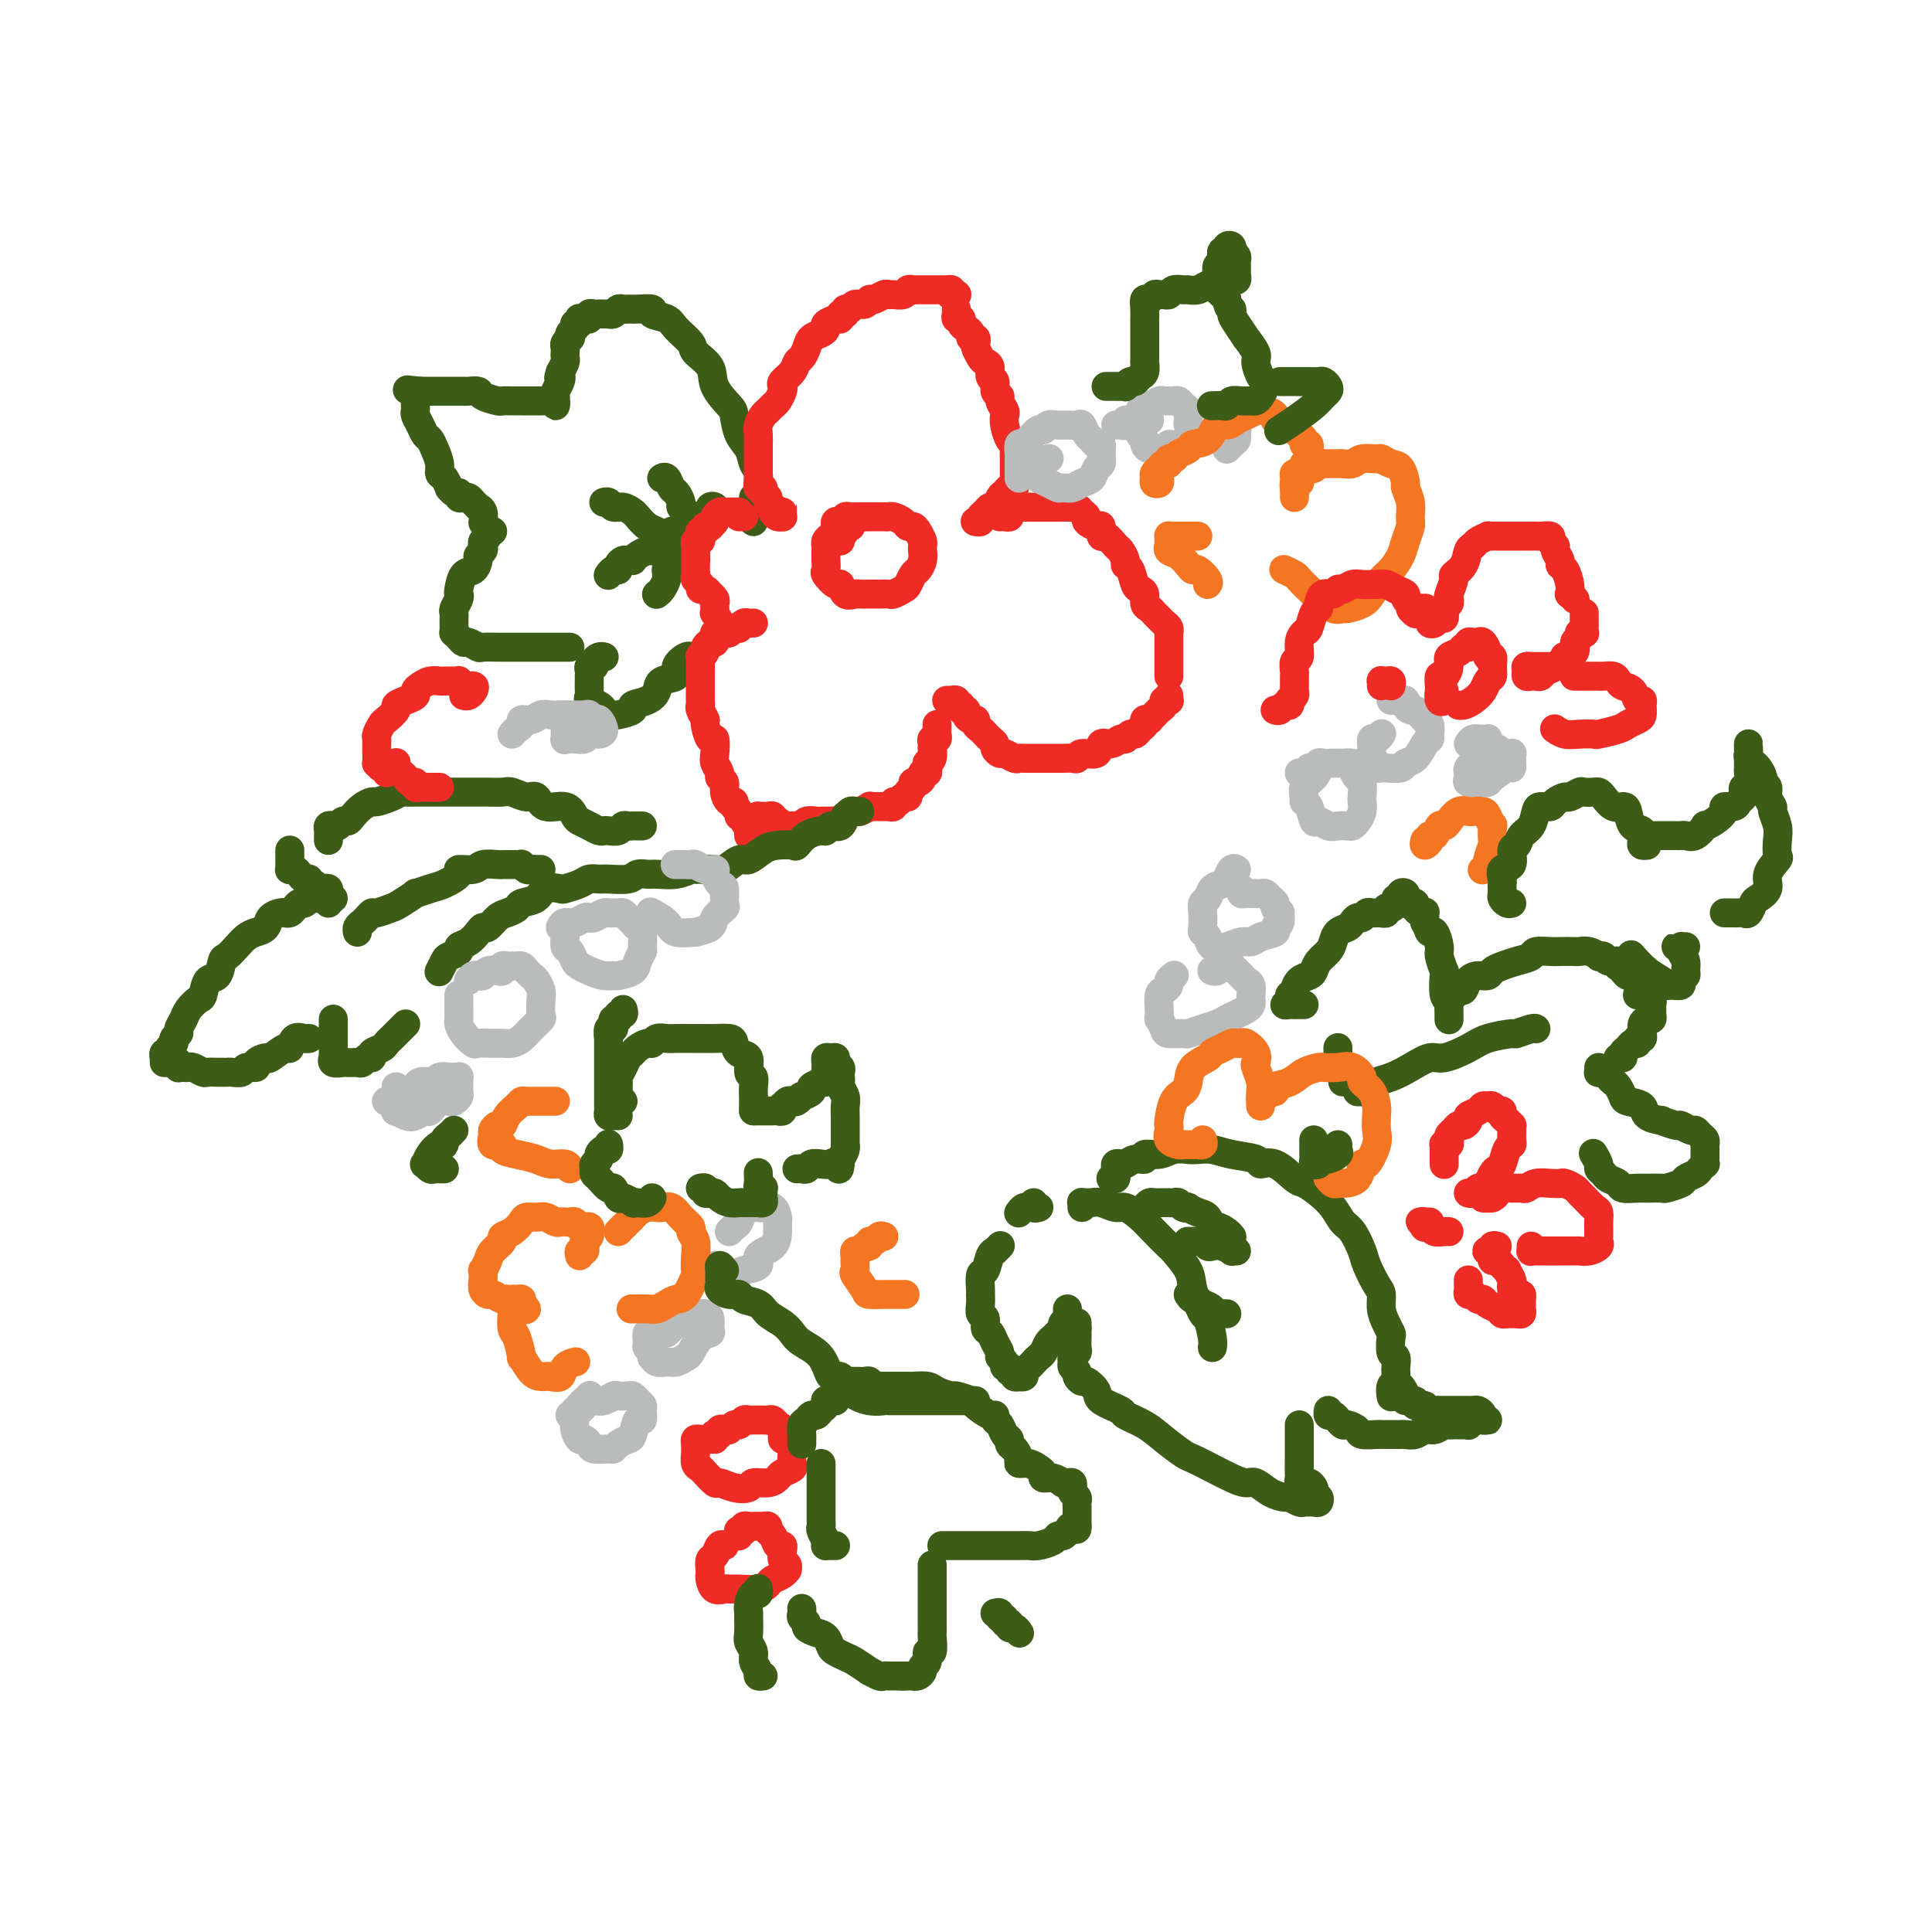 <svg viewBox='0 0 400 400' version='1.1' xmlns='http://www.w3.org/2000/svg' xmlns:xlink='http://www.w3.org/1999/xlink'><g fill='none' stroke='rgb(61,92,24)' stroke-width='6' stroke-linecap='round' stroke-linejoin='round'><path d='M157,104c-0.113,-0.386 -0.225,-0.772 0,-1c0.225,-0.228 0.788,-0.297 1,0c0.212,0.297 0.072,0.959 0,1c-0.072,0.041 -0.075,-0.540 0,-1c0.075,-0.460 0.228,-0.798 0,-1c-0.228,-0.202 -0.838,-0.268 -1,-1c-0.162,-0.732 0.125,-2.129 0,-3c-0.125,-0.871 -0.661,-1.215 -1,-2c-0.339,-0.785 -0.480,-2.012 -1,-3c-0.520,-0.988 -1.418,-1.737 -2,-3c-0.582,-1.263 -0.846,-3.038 -1,-4c-0.154,-0.962 -0.196,-1.110 -1,-2c-0.804,-0.890 -2.369,-2.521 -3,-4c-0.631,-1.479 -0.327,-2.806 -1,-4c-0.673,-1.194 -2.322,-2.256 -3,-3c-0.678,-0.744 -0.385,-1.170 -1,-2c-0.615,-0.830 -2.136,-2.065 -3,-3c-0.864,-0.935 -1.069,-1.571 -2,-2c-0.931,-0.429 -2.588,-0.651 -3,-1c-0.412,-0.349 0.423,-0.826 0,-1c-0.423,-0.174 -2.102,-0.046 -3,0c-0.898,0.046 -1.014,0.011 -1,0c0.014,-0.011 0.159,0.001 0,0c-0.159,-0.001 -0.621,-0.014 -1,0c-0.379,0.014 -0.675,0.056 -1,0c-0.325,-0.056 -0.678,-0.211 -1,0c-0.322,0.211 -0.611,0.789 -1,1c-0.389,0.211 -0.877,0.057 -1,0c-0.123,-0.057 0.121,-0.016 0,0c-0.121,0.016 -0.606,0.008 -1,0c-0.394,-0.008 -0.697,-0.016 -1,0c-0.303,0.016 -0.607,0.057 -1,0c-0.393,-0.057 -0.876,-0.213 -1,0c-0.124,0.213 0.112,0.793 0,1c-0.112,0.207 -0.570,0.041 -1,0c-0.430,-0.041 -0.832,0.045 -1,0c-0.168,-0.045 -0.101,-0.220 0,0c0.101,0.220 0.237,0.833 0,1c-0.237,0.167 -0.847,-0.114 -1,0c-0.153,0.114 0.151,0.622 0,1c-0.151,0.378 -0.759,0.626 -1,1c-0.241,0.374 -0.117,0.874 0,1c0.117,0.126 0.227,-0.121 0,0c-0.227,0.121 -0.792,0.609 -1,1c-0.208,0.391 -0.058,0.685 0,1c0.058,0.315 0.026,0.651 0,1c-0.026,0.349 -0.045,0.709 0,1c0.045,0.291 0.156,0.512 0,1c-0.156,0.488 -0.578,1.244 -1,2'/><path d='M116,77c-0.635,1.897 -0.223,1.139 0,1c0.223,-0.139 0.256,0.340 0,1c-0.256,0.660 -0.801,1.502 -1,2c-0.199,0.498 -0.053,0.651 0,1c0.053,0.349 0.011,0.892 0,1c-0.011,0.108 0.008,-0.220 0,0c-0.008,0.220 -0.044,0.987 0,1c0.044,0.013 0.166,-0.729 0,-1c-0.166,-0.271 -0.620,-0.073 -1,0c-0.380,0.073 -0.684,0.019 -1,0c-0.316,-0.019 -0.643,-0.005 -1,0c-0.357,0.005 -0.742,0.001 -1,0c-0.258,-0.001 -0.388,-0.001 -1,0c-0.612,0.001 -1.706,0.001 -2,0c-0.294,-0.001 0.212,-0.003 0,0c-0.212,0.003 -1.141,0.011 -2,0c-0.859,-0.011 -1.648,-0.041 -2,0c-0.352,0.041 -0.265,0.155 -1,0c-0.735,-0.155 -2.290,-0.577 -3,-1c-0.710,-0.423 -0.575,-0.845 -1,-1c-0.425,-0.155 -1.409,-0.041 -2,0c-0.591,0.041 -0.789,0.011 -1,0c-0.211,-0.011 -0.434,-0.003 -1,0c-0.566,0.003 -1.475,0.001 -2,0c-0.525,-0.001 -0.665,-0.000 -1,0c-0.335,0.000 -0.863,0.000 -1,0c-0.137,-0.000 0.118,-0.000 0,0c-0.118,0.000 -0.609,0.000 -1,0c-0.391,-0.000 -0.682,-0.000 -1,0c-0.318,0.000 -0.662,0.000 -1,0c-0.338,-0.000 -0.669,-0.000 -1,0'/><path d='M87,81c-4.667,-0.500 -2.333,-0.250 0,0'/><path d='M86,82c0.000,-0.120 0.000,-0.239 0,0c-0.000,0.239 -0.001,0.837 0,1c0.001,0.163 0.003,-0.108 0,0c-0.003,0.108 -0.012,0.596 0,1c0.012,0.404 0.045,0.723 0,1c-0.045,0.277 -0.167,0.510 0,1c0.167,0.490 0.623,1.237 1,2c0.377,0.763 0.675,1.542 1,2c0.325,0.458 0.678,0.594 1,1c0.322,0.406 0.612,1.083 1,2c0.388,0.917 0.874,2.073 1,3c0.126,0.927 -0.107,1.626 0,2c0.107,0.374 0.554,0.425 1,1c0.446,0.575 0.889,1.674 1,2c0.111,0.326 -0.111,-0.123 0,0c0.111,0.123 0.555,0.817 1,1c0.445,0.183 0.893,-0.144 1,0c0.107,0.144 -0.125,0.761 0,1c0.125,0.239 0.607,0.102 1,0c0.393,-0.102 0.698,-0.169 1,0c0.302,0.169 0.603,0.575 1,1c0.397,0.425 0.891,0.871 1,1c0.109,0.129 -0.167,-0.058 0,0c0.167,0.058 0.776,0.362 1,1c0.224,0.638 0.064,1.611 0,2c-0.064,0.389 -0.032,0.195 0,0'/><path d='M102,110c-0.452,-0.089 -0.905,-0.179 -1,0c-0.095,0.179 0.167,0.626 0,1c-0.167,0.374 -0.762,0.677 -1,1c-0.238,0.323 -0.118,0.668 0,1c0.118,0.332 0.235,0.650 0,1c-0.235,0.350 -0.823,0.731 -1,1c-0.177,0.269 0.057,0.425 0,1c-0.057,0.575 -0.407,1.567 -1,2c-0.593,0.433 -1.431,0.305 -2,1c-0.569,0.695 -0.871,2.214 -1,3c-0.129,0.786 -0.087,0.841 0,1c0.087,0.159 0.220,0.424 0,1c-0.220,0.576 -0.791,1.463 -1,2c-0.209,0.537 -0.056,0.722 0,1c0.056,0.278 0.014,0.648 0,1c-0.014,0.352 -0.001,0.685 0,1c0.001,0.315 -0.011,0.610 0,1c0.011,0.390 0.043,0.874 0,1c-0.043,0.126 -0.162,-0.106 0,0c0.162,0.106 0.605,0.550 1,1c0.395,0.450 0.743,0.905 1,1c0.257,0.095 0.422,-0.171 1,0c0.578,0.171 1.568,0.778 2,1c0.432,0.222 0.305,0.060 1,0c0.695,-0.060 2.213,-0.016 3,0c0.787,0.016 0.844,0.004 1,0c0.156,-0.004 0.413,-0.001 1,0c0.587,0.001 1.506,0.000 2,0c0.494,-0.000 0.565,-0.000 1,0c0.435,0.000 1.234,0.000 2,0c0.766,-0.000 1.500,-0.000 2,0c0.500,0.000 0.764,0.000 1,0c0.236,-0.000 0.442,-0.000 1,0c0.558,0.000 1.469,0.000 2,0c0.531,-0.000 0.681,-0.000 1,0c0.319,0.000 0.805,0.000 1,0c0.195,-0.000 0.097,-0.000 0,0'/><path d='M125,136c0.081,0.022 0.161,0.044 0,0c-0.161,-0.044 -0.565,-0.153 -1,0c-0.435,0.153 -0.901,0.567 -1,1c-0.099,0.433 0.170,0.886 0,1c-0.170,0.114 -0.777,-0.111 -1,0c-0.223,0.111 -0.060,0.558 0,1c0.060,0.442 0.016,0.878 0,1c-0.016,0.122 -0.006,-0.069 0,0c0.006,0.069 0.008,0.400 0,1c-0.008,0.600 -0.027,1.470 0,2c0.027,0.530 0.101,0.720 0,1c-0.101,0.280 -0.377,0.649 0,1c0.377,0.351 1.408,0.683 2,1c0.592,0.317 0.745,0.618 1,1c0.255,0.382 0.612,0.845 1,1c0.388,0.155 0.807,0.001 1,0c0.193,-0.001 0.160,0.152 1,0c0.840,-0.152 2.551,-0.608 3,-1c0.449,-0.392 -0.365,-0.720 0,-1c0.365,-0.280 1.910,-0.511 3,-1c1.090,-0.489 1.724,-1.235 2,-2c0.276,-0.765 0.193,-1.550 1,-2c0.807,-0.450 2.504,-0.565 3,-1c0.496,-0.435 -0.207,-1.189 0,-2c0.207,-0.811 1.325,-1.680 2,-2c0.675,-0.320 0.907,-0.091 1,0c0.093,0.091 0.046,0.046 0,0'/><path d='M156,108c0.000,-0.341 0.000,-0.683 0,-1c0.000,-0.317 0.000,-0.611 0,-1c0.000,-0.389 0.000,-0.875 0,-1c0.000,-0.125 -0.000,0.111 0,0c0.000,-0.111 0.000,-0.568 0,-1c0.000,-0.432 0.000,-0.838 0,-1c0.000,-0.162 0.000,-0.081 0,0'/><path d='M143,117c0.427,-0.311 0.853,-0.623 1,-1c0.147,-0.377 0.014,-0.821 0,-1c-0.014,-0.179 0.091,-0.093 0,0c-0.091,0.093 -0.377,0.193 -1,0c-0.623,-0.193 -1.584,-0.681 -2,-1c-0.416,-0.319 -0.286,-0.471 -1,-1c-0.714,-0.529 -2.270,-1.437 -3,-2c-0.730,-0.563 -0.632,-0.782 -1,-1c-0.368,-0.218 -1.202,-0.436 -2,-1c-0.798,-0.564 -1.562,-1.475 -2,-2c-0.438,-0.525 -0.552,-0.662 -1,-1c-0.448,-0.338 -1.231,-0.875 -2,-1c-0.769,-0.125 -1.526,0.162 -2,0c-0.474,-0.162 -0.666,-0.774 -1,-1c-0.334,-0.226 -0.810,-0.064 -1,0c-0.190,0.064 -0.095,0.032 0,0'/><path d='M142,110c0.001,-0.447 0.001,-0.893 0,-1c-0.001,-0.107 -0.004,0.126 0,0c0.004,-0.126 0.016,-0.610 0,-1c-0.016,-0.390 -0.060,-0.686 0,-1c0.060,-0.314 0.223,-0.646 0,-1c-0.223,-0.354 -0.833,-0.729 -1,-1c-0.167,-0.271 0.109,-0.437 0,-1c-0.109,-0.563 -0.604,-1.524 -1,-2c-0.396,-0.476 -0.694,-0.468 -1,-1c-0.306,-0.532 -0.621,-1.605 -1,-2c-0.379,-0.395 -0.823,-0.113 -1,0c-0.177,0.113 -0.089,0.056 0,0'/><path d='M141,111c0.452,0.730 0.905,1.461 1,2c0.095,0.539 -0.167,0.887 0,1c0.167,0.113 0.763,-0.010 1,0c0.237,0.010 0.115,0.152 0,0c-0.115,-0.152 -0.224,-0.599 0,-1c0.224,-0.401 0.781,-0.755 1,-1c0.219,-0.245 0.101,-0.380 0,-1c-0.101,-0.620 -0.186,-1.725 0,-2c0.186,-0.275 0.642,0.279 1,0c0.358,-0.279 0.618,-1.392 1,-2c0.382,-0.608 0.887,-0.713 1,-1c0.113,-0.287 -0.166,-0.757 0,-1c0.166,-0.243 0.775,-0.258 1,0c0.225,0.258 0.064,0.788 0,1c-0.064,0.212 -0.032,0.106 0,0'/><path d='M140,110c-0.341,-0.089 -0.683,-0.178 -1,0c-0.317,0.178 -0.610,0.622 -1,1c-0.390,0.378 -0.877,0.689 -1,1c-0.123,0.311 0.118,0.622 0,1c-0.118,0.378 -0.596,0.823 -1,1c-0.404,0.177 -0.734,0.086 -1,0c-0.266,-0.086 -0.467,-0.166 -1,0c-0.533,0.166 -1.400,0.580 -2,1c-0.600,0.420 -0.935,0.847 -1,1c-0.065,0.153 0.141,0.031 0,0c-0.141,-0.031 -0.629,0.029 -1,0c-0.371,-0.029 -0.625,-0.148 -1,0c-0.375,0.148 -0.871,0.562 -1,1c-0.129,0.438 0.110,0.901 0,1c-0.110,0.099 -0.568,-0.166 -1,0c-0.432,0.166 -0.838,0.762 -1,1c-0.162,0.238 -0.081,0.119 0,0'/><path d='M139,116c0.114,0.302 0.227,0.605 0,1c-0.227,0.395 -0.796,0.883 -1,1c-0.204,0.117 -0.044,-0.137 0,0c0.044,0.137 -0.027,0.664 0,1c0.027,0.336 0.151,0.482 0,1c-0.151,0.518 -0.576,1.407 -1,2c-0.424,0.593 -0.845,0.890 -1,1c-0.155,0.110 -0.044,0.031 0,0c0.044,-0.031 0.022,-0.016 0,0'/></g>
<g fill='none' stroke='rgb(238,43,36)' stroke-width='6' stroke-linecap='round' stroke-linejoin='round'><path d='M162,106c-0.002,-0.505 -0.003,-1.010 0,-1c0.003,0.010 0.011,0.536 0,1c-0.011,0.464 -0.042,0.866 0,1c0.042,0.134 0.156,-0.002 0,0c-0.156,0.002 -0.582,0.141 -1,0c-0.418,-0.141 -0.829,-0.563 -1,-1c-0.171,-0.437 -0.102,-0.890 0,-1c0.102,-0.110 0.239,0.124 0,0c-0.239,-0.124 -0.852,-0.607 -1,-1c-0.148,-0.393 0.171,-0.696 0,-1c-0.171,-0.304 -0.830,-0.610 -1,-1c-0.170,-0.390 0.151,-0.863 0,-1c-0.151,-0.137 -0.772,0.063 -1,0c-0.228,-0.063 -0.061,-0.388 0,-1c0.061,-0.612 0.016,-1.511 0,-2c-0.016,-0.489 -0.004,-0.568 0,-1c0.004,-0.432 0.000,-1.218 0,-2c-0.000,-0.782 0.003,-1.561 0,-2c-0.003,-0.439 -0.012,-0.537 0,-1c0.012,-0.463 0.045,-1.290 0,-2c-0.045,-0.710 -0.167,-1.302 0,-2c0.167,-0.698 0.623,-1.500 1,-2c0.377,-0.500 0.676,-0.697 1,-1c0.324,-0.303 0.673,-0.710 1,-1c0.327,-0.290 0.630,-0.462 1,-1c0.370,-0.538 0.806,-1.444 1,-2c0.194,-0.556 0.146,-0.764 0,-1c-0.146,-0.236 -0.390,-0.500 0,-1c0.390,-0.500 1.413,-1.237 2,-2c0.587,-0.763 0.738,-1.552 1,-2c0.262,-0.448 0.635,-0.554 1,-1c0.365,-0.446 0.723,-1.233 1,-2c0.277,-0.767 0.474,-1.516 1,-2c0.526,-0.484 1.380,-0.704 2,-1c0.620,-0.296 1.007,-0.667 1,-1c-0.007,-0.333 -0.409,-0.629 0,-1c0.409,-0.371 1.630,-0.816 2,-1c0.370,-0.184 -0.112,-0.106 0,0c0.112,0.106 0.818,0.240 1,0c0.182,-0.240 -0.159,-0.853 0,-1c0.159,-0.147 0.820,0.172 1,0c0.180,-0.172 -0.120,-0.835 0,-1c0.120,-0.165 0.661,0.167 1,0c0.339,-0.167 0.476,-0.833 1,-1c0.524,-0.167 1.436,0.166 2,0c0.564,-0.166 0.780,-0.829 1,-1c0.220,-0.171 0.444,0.151 1,0c0.556,-0.151 1.444,-0.776 2,-1c0.556,-0.224 0.779,-0.046 1,0c0.221,0.046 0.440,-0.040 1,0c0.560,0.040 1.459,0.207 2,0c0.541,-0.207 0.722,-0.788 1,-1c0.278,-0.212 0.653,-0.057 1,0c0.347,0.057 0.667,0.015 1,0c0.333,-0.015 0.681,-0.004 1,0c0.319,0.004 0.610,0.001 1,0c0.390,-0.001 0.878,-0.000 1,0c0.122,0.000 -0.121,-0.001 0,0c0.121,0.001 0.607,0.003 1,0c0.393,-0.003 0.693,-0.011 1,0c0.307,0.011 0.621,0.041 1,0c0.379,-0.041 0.823,-0.155 1,0c0.177,0.155 0.089,0.577 0,1'/><path d='M197,61c2.178,0.000 0.622,0.000 0,0c-0.622,-0.000 -0.311,0.000 0,0'/><path d='M198,64c0.032,0.303 0.064,0.606 0,1c-0.064,0.394 -0.223,0.879 0,1c0.223,0.121 0.829,-0.121 1,0c0.171,0.121 -0.094,0.606 0,1c0.094,0.394 0.547,0.697 1,1c0.453,0.303 0.905,0.605 1,1c0.095,0.395 -0.168,0.883 0,1c0.168,0.117 0.766,-0.137 1,0c0.234,0.137 0.105,0.666 0,1c-0.105,0.334 -0.187,0.475 0,1c0.187,0.525 0.643,1.435 1,2c0.357,0.565 0.616,0.785 1,1c0.384,0.215 0.891,0.425 1,1c0.109,0.575 -0.182,1.515 0,2c0.182,0.485 0.837,0.515 1,1c0.163,0.485 -0.166,1.425 0,2c0.166,0.575 0.828,0.786 1,1c0.172,0.214 -0.147,0.432 0,1c0.147,0.568 0.761,1.486 1,2c0.239,0.514 0.102,0.623 0,1c-0.102,0.377 -0.171,1.022 0,2c0.171,0.978 0.582,2.289 1,3c0.418,0.711 0.844,0.820 1,1c0.156,0.180 0.042,0.429 0,1c-0.042,0.571 -0.011,1.462 0,2c0.011,0.538 0.003,0.721 0,1c-0.003,0.279 0.000,0.653 0,1c-0.000,0.347 -0.003,0.666 0,1c0.003,0.334 0.012,0.681 0,1c-0.012,0.319 -0.045,0.609 0,1c0.045,0.391 0.167,0.883 0,1c-0.167,0.117 -0.622,-0.141 -1,0c-0.378,0.141 -0.678,0.682 -1,1c-0.322,0.318 -0.665,0.414 -1,1c-0.335,0.586 -0.663,1.663 -1,2c-0.337,0.337 -0.682,-0.067 -1,0c-0.318,0.067 -0.607,0.607 -1,1c-0.393,0.393 -0.890,0.641 -1,1c-0.110,0.359 0.166,0.828 0,1c-0.166,0.172 -0.776,0.046 -1,0c-0.224,-0.046 -0.064,-0.013 0,0c0.064,0.013 0.032,0.007 0,0'/><path d='M207,107c0.304,-0.022 0.607,-0.044 1,0c0.393,0.044 0.875,0.155 1,0c0.125,-0.155 -0.107,-0.578 0,-1c0.107,-0.422 0.554,-0.845 1,-1c0.446,-0.155 0.893,-0.041 1,0c0.107,0.041 -0.125,0.011 0,0c0.125,-0.011 0.607,-0.003 1,0c0.393,0.003 0.696,0.001 1,0c0.304,-0.001 0.610,-0.000 1,0c0.390,0.000 0.864,0.000 1,0c0.136,-0.000 -0.065,-0.000 0,0c0.065,0.000 0.395,0.000 1,0c0.605,-0.000 1.486,-0.000 2,0c0.514,0.000 0.663,0.000 1,0c0.337,-0.000 0.864,-0.001 1,0c0.136,0.001 -0.119,0.003 0,0c0.119,-0.003 0.610,-0.012 1,0c0.390,0.012 0.677,0.044 1,0c0.323,-0.044 0.681,-0.165 1,0c0.319,0.165 0.597,0.616 1,1c0.403,0.384 0.931,0.699 1,1c0.069,0.301 -0.319,0.586 0,1c0.319,0.414 1.346,0.955 2,1c0.654,0.045 0.934,-0.406 1,0c0.066,0.406 -0.084,1.671 0,2c0.084,0.329 0.400,-0.276 1,0c0.600,0.276 1.484,1.434 2,2c0.516,0.566 0.663,0.540 1,1c0.337,0.460 0.864,1.405 1,2c0.136,0.595 -0.117,0.841 0,1c0.117,0.159 0.605,0.231 1,1c0.395,0.769 0.697,2.233 1,3c0.303,0.767 0.606,0.835 1,1c0.394,0.165 0.879,0.425 1,1c0.121,0.575 -0.123,1.463 0,2c0.123,0.537 0.611,0.721 1,1c0.389,0.279 0.679,0.653 1,1c0.321,0.347 0.675,0.667 1,1c0.325,0.333 0.623,0.681 1,1c0.377,0.319 0.833,0.610 1,1c0.167,0.390 0.045,0.878 0,1c-0.045,0.122 -0.012,-0.122 0,0c0.012,0.122 0.003,0.611 0,1c-0.003,0.389 -0.001,0.678 0,1c0.001,0.322 0.000,0.678 0,1c-0.000,0.322 -0.000,0.611 0,1c0.000,0.389 0.000,0.877 0,1c-0.000,0.123 -0.000,-0.121 0,0c0.000,0.121 0.000,0.607 0,1c-0.000,0.393 -0.000,0.693 0,1c0.000,0.307 0.000,0.621 0,1c-0.000,0.379 -0.000,0.823 0,1c0.000,0.177 0.000,0.089 0,0'/><path d='M242,144c-0.032,0.416 -0.064,0.833 0,1c0.064,0.167 0.225,0.086 0,0c-0.225,-0.086 -0.835,-0.177 -1,0c-0.165,0.177 0.114,0.622 0,1c-0.114,0.378 -0.623,0.689 -1,1c-0.377,0.311 -0.622,0.622 -1,1c-0.378,0.378 -0.889,0.822 -1,1c-0.111,0.178 0.177,0.090 0,0c-0.177,-0.090 -0.821,-0.183 -1,0c-0.179,0.183 0.107,0.642 0,1c-0.107,0.358 -0.605,0.617 -1,1c-0.395,0.383 -0.686,0.892 -1,1c-0.314,0.108 -0.652,-0.183 -1,0c-0.348,0.183 -0.707,0.842 -1,1c-0.293,0.158 -0.520,-0.183 -1,0c-0.480,0.183 -1.214,0.890 -2,1c-0.786,0.110 -1.624,-0.377 -2,0c-0.376,0.377 -0.290,1.618 -1,2c-0.710,0.382 -2.217,-0.094 -3,0c-0.783,0.094 -0.844,0.757 -1,1c-0.156,0.243 -0.409,0.065 -1,0c-0.591,-0.065 -1.519,-0.017 -2,0c-0.481,0.017 -0.514,0.005 -1,0c-0.486,-0.005 -1.426,-0.001 -2,0c-0.574,0.001 -0.784,0.000 -1,0c-0.216,-0.000 -0.438,0.001 -1,0c-0.562,-0.001 -1.464,-0.004 -2,0c-0.536,0.004 -0.707,0.016 -1,0c-0.293,-0.016 -0.710,-0.060 -1,0c-0.290,0.060 -0.455,0.223 -1,0c-0.545,-0.223 -1.469,-0.833 -2,-1c-0.531,-0.167 -0.667,0.110 -1,0c-0.333,-0.110 -0.862,-0.607 -1,-1c-0.138,-0.393 0.117,-0.682 0,-1c-0.117,-0.318 -0.605,-0.663 -1,-1c-0.395,-0.337 -0.697,-0.664 -1,-1c-0.303,-0.336 -0.607,-0.681 -1,-1c-0.393,-0.319 -0.875,-0.611 -1,-1c-0.125,-0.389 0.106,-0.874 0,-1c-0.106,-0.126 -0.549,0.106 -1,0c-0.451,-0.106 -0.909,-0.549 -1,-1c-0.091,-0.451 0.187,-0.909 0,-1c-0.187,-0.091 -0.839,0.186 -1,0c-0.161,-0.186 0.168,-0.834 0,-1c-0.168,-0.166 -0.833,0.152 -1,0c-0.167,-0.152 0.165,-0.773 0,-1c-0.165,-0.227 -0.828,-0.061 -1,0c-0.172,0.061 0.146,0.016 0,0c-0.146,-0.016 -0.756,-0.005 -1,0c-0.244,0.005 -0.122,0.002 0,0'/><path d='M194,150c0.008,0.341 0.016,0.683 0,1c-0.016,0.317 -0.057,0.611 0,1c0.057,0.389 0.211,0.873 0,1c-0.211,0.127 -0.788,-0.103 -1,0c-0.212,0.103 -0.061,0.539 0,1c0.061,0.461 0.030,0.946 0,1c-0.030,0.054 -0.061,-0.323 0,0c0.061,0.323 0.214,1.344 0,2c-0.214,0.656 -0.793,0.946 -1,1c-0.207,0.054 -0.041,-0.126 0,0c0.041,0.126 -0.044,0.560 0,1c0.044,0.440 0.218,0.888 0,1c-0.218,0.112 -0.828,-0.110 -1,0c-0.172,0.110 0.093,0.554 0,1c-0.093,0.446 -0.546,0.894 -1,1c-0.454,0.106 -0.909,-0.130 -1,0c-0.091,0.130 0.183,0.627 0,1c-0.183,0.373 -0.824,0.621 -1,1c-0.176,0.379 0.112,0.890 0,1c-0.112,0.110 -0.622,-0.181 -1,0c-0.378,0.181 -0.622,0.833 -1,1c-0.378,0.167 -0.889,-0.151 -1,0c-0.111,0.151 0.177,0.773 0,1c-0.177,0.227 -0.821,0.061 -1,0c-0.179,-0.061 0.105,-0.016 0,0c-0.105,0.016 -0.601,0.003 -1,0c-0.399,-0.003 -0.703,0.003 -1,0c-0.297,-0.003 -0.589,-0.016 -1,0c-0.411,0.016 -0.941,0.061 -1,0c-0.059,-0.061 0.353,-0.228 0,0c-0.353,0.228 -1.471,0.849 -2,1c-0.529,0.151 -0.471,-0.170 -1,0c-0.529,0.170 -1.647,0.830 -2,1c-0.353,0.170 0.059,-0.151 0,0c-0.059,0.151 -0.589,0.772 -1,1c-0.411,0.228 -0.702,0.061 -1,0c-0.298,-0.061 -0.604,-0.016 -1,0c-0.396,0.016 -0.883,0.003 -1,0c-0.117,-0.003 0.138,0.003 0,0c-0.138,-0.003 -0.667,-0.015 -1,0c-0.333,0.015 -0.471,0.057 -1,0c-0.529,-0.057 -1.451,-0.211 -2,0c-0.549,0.211 -0.725,0.789 -1,1c-0.275,0.211 -0.648,0.056 -1,0c-0.352,-0.056 -0.682,-0.014 -1,0c-0.318,0.014 -0.624,-0.000 -1,0c-0.376,0.000 -0.823,0.015 -1,0c-0.177,-0.015 -0.085,-0.060 0,0c0.085,0.060 0.163,0.226 0,0c-0.163,-0.226 -0.568,-0.845 -1,-1c-0.432,-0.155 -0.890,0.155 -1,0c-0.110,-0.155 0.128,-0.774 0,-1c-0.128,-0.226 -0.623,-0.058 -1,0c-0.377,0.058 -0.637,0.005 -1,0c-0.363,-0.005 -0.828,0.037 -1,0c-0.172,-0.037 -0.049,-0.153 0,0c0.049,0.153 0.025,0.577 0,1'/><path d='M157,170c-4.833,0.667 -2.417,0.333 0,0'/><path d='M155,173c0.006,-0.331 0.012,-0.662 0,-1c-0.012,-0.338 -0.041,-0.682 0,-1c0.041,-0.318 0.150,-0.610 0,-1c-0.150,-0.390 -0.561,-0.879 -1,-1c-0.439,-0.121 -0.905,0.127 -1,0c-0.095,-0.127 0.181,-0.628 0,-1c-0.181,-0.372 -0.818,-0.614 -1,-1c-0.182,-0.386 0.091,-0.916 0,-1c-0.091,-0.084 -0.545,0.277 -1,0c-0.455,-0.277 -0.910,-1.191 -1,-2c-0.090,-0.809 0.186,-1.513 0,-2c-0.186,-0.487 -0.834,-0.755 -1,-1c-0.166,-0.245 0.149,-0.465 0,-1c-0.149,-0.535 -0.762,-1.384 -1,-2c-0.238,-0.616 -0.101,-1.001 0,-2c0.101,-0.999 0.167,-2.614 0,-3c-0.167,-0.386 -0.567,0.457 -1,0c-0.433,-0.457 -0.901,-2.215 -1,-3c-0.099,-0.785 0.170,-0.596 0,-1c-0.170,-0.404 -0.777,-1.402 -1,-2c-0.223,-0.598 -0.060,-0.795 0,-1c0.060,-0.205 0.016,-0.418 0,-1c-0.016,-0.582 -0.004,-1.532 0,-2c0.004,-0.468 0.001,-0.453 0,-1c-0.001,-0.547 -0.000,-1.657 0,-2c0.000,-0.343 -0.001,0.081 0,0c0.001,-0.081 0.004,-0.666 0,-1c-0.004,-0.334 -0.016,-0.418 0,-1c0.016,-0.582 0.060,-1.663 0,-2c-0.060,-0.337 -0.222,0.068 0,0c0.222,-0.068 0.830,-0.609 1,-1c0.170,-0.391 -0.099,-0.630 0,-1c0.099,-0.370 0.565,-0.870 1,-1c0.435,-0.130 0.837,0.108 1,0c0.163,-0.108 0.085,-0.564 0,-1c-0.085,-0.436 -0.178,-0.853 0,-1c0.178,-0.147 0.626,-0.026 1,0c0.374,0.026 0.674,-0.045 1,0c0.326,0.045 0.679,0.204 1,0c0.321,-0.204 0.611,-0.773 1,-1c0.389,-0.227 0.879,-0.113 1,0c0.121,0.113 -0.125,0.227 0,0c0.125,-0.227 0.621,-0.793 1,-1c0.379,-0.207 0.640,-0.056 1,0c0.360,0.056 0.817,0.016 1,0c0.183,-0.016 0.091,-0.008 0,0'/><path d='M151,131c-0.455,0.117 -0.910,0.234 -1,0c-0.090,-0.234 0.186,-0.818 0,-1c-0.186,-0.182 -0.834,0.039 -1,0c-0.166,-0.039 0.152,-0.339 0,-1c-0.152,-0.661 -0.772,-1.682 -1,-2c-0.228,-0.318 -0.065,0.068 0,0c0.065,-0.068 0.032,-0.592 0,-1c-0.032,-0.408 -0.064,-0.702 0,-1c0.064,-0.298 0.223,-0.601 0,-1c-0.223,-0.399 -0.829,-0.895 -1,-1c-0.171,-0.105 0.094,0.179 0,0c-0.094,-0.179 -0.547,-0.821 -1,-1c-0.453,-0.179 -0.906,0.106 -1,0c-0.094,-0.106 0.171,-0.602 0,-1c-0.171,-0.398 -0.778,-0.698 -1,-1c-0.222,-0.302 -0.060,-0.606 0,-1c0.060,-0.394 0.016,-0.879 0,-1c-0.016,-0.121 -0.004,0.122 0,0c0.004,-0.122 0.001,-0.610 0,-1c-0.001,-0.390 -0.001,-0.683 0,-1c0.001,-0.317 0.004,-0.659 0,-1c-0.004,-0.341 -0.015,-0.683 0,-1c0.015,-0.317 0.055,-0.611 0,-1c-0.055,-0.389 -0.207,-0.874 0,-1c0.207,-0.126 0.772,0.106 1,0c0.228,-0.106 0.118,-0.550 0,-1c-0.118,-0.450 -0.243,-0.904 0,-1c0.243,-0.096 0.854,0.167 1,0c0.146,-0.167 -0.172,-0.766 0,-1c0.172,-0.234 0.834,-0.105 1,0c0.166,0.105 -0.163,0.186 0,0c0.163,-0.186 0.817,-0.638 1,-1c0.183,-0.362 -0.106,-0.633 0,-1c0.106,-0.367 0.606,-0.830 1,-1c0.394,-0.170 0.680,-0.045 1,0c0.320,0.045 0.673,0.012 1,0c0.327,-0.012 0.626,-0.003 1,0c0.374,0.003 0.821,0.001 1,0c0.179,-0.001 0.089,-0.000 0,0'/><path d='M153,107c0.417,0.000 0.833,0.000 1,0c0.167,0.000 0.083,0.000 0,0'/><path d='M173,109c-0.081,-0.415 -0.162,-0.829 0,-1c0.162,-0.171 0.568,-0.098 1,0c0.432,0.098 0.889,0.223 1,0c0.111,-0.223 -0.123,-0.792 0,-1c0.123,-0.208 0.604,-0.056 1,0c0.396,0.056 0.708,0.015 1,0c0.292,-0.015 0.563,-0.005 1,0c0.437,0.005 1.038,0.004 2,0c0.962,-0.004 2.285,-0.011 3,0c0.715,0.011 0.822,0.041 1,0c0.178,-0.041 0.429,-0.153 1,0c0.571,0.153 1.463,0.570 2,1c0.537,0.430 0.718,0.874 1,1c0.282,0.126 0.664,-0.067 1,0c0.336,0.067 0.626,0.395 1,1c0.374,0.605 0.833,1.488 1,2c0.167,0.512 0.042,0.652 0,1c-0.042,0.348 0.000,0.904 0,1c-0.000,0.096 -0.042,-0.269 0,0c0.042,0.269 0.167,1.171 0,2c-0.167,0.829 -0.626,1.585 -1,2c-0.374,0.415 -0.663,0.489 -1,1c-0.337,0.511 -0.723,1.457 -1,2c-0.277,0.543 -0.444,0.681 -1,1c-0.556,0.319 -1.501,0.818 -2,1c-0.499,0.182 -0.552,0.048 -1,0c-0.448,-0.048 -1.289,-0.011 -2,0c-0.711,0.011 -1.290,-0.005 -2,0c-0.710,0.005 -1.551,0.031 -2,0c-0.449,-0.031 -0.506,-0.121 -1,0c-0.494,0.121 -1.425,0.451 -2,0c-0.575,-0.451 -0.795,-1.683 -1,-2c-0.205,-0.317 -0.395,0.280 -1,0c-0.605,-0.280 -1.626,-1.437 -2,-2c-0.374,-0.563 -0.100,-0.532 0,-1c0.100,-0.468 0.026,-1.435 0,-2c-0.026,-0.565 -0.004,-0.729 0,-1c0.004,-0.271 -0.009,-0.650 0,-1c0.009,-0.350 0.040,-0.672 0,-1c-0.040,-0.328 -0.151,-0.662 0,-1c0.151,-0.338 0.562,-0.679 1,-1c0.438,-0.321 0.901,-0.622 1,-1c0.099,-0.378 -0.166,-0.832 0,-1c0.166,-0.168 0.762,-0.048 1,0c0.238,0.048 0.119,0.024 0,0'/><path d='M176,109c0.121,0.024 0.243,0.049 0,0c-0.243,-0.049 -0.850,-0.171 -1,0c-0.150,0.171 0.156,0.633 0,1c-0.156,0.367 -0.773,0.637 -1,1c-0.227,0.363 -0.065,0.818 0,1c0.065,0.182 0.032,0.091 0,0'/><path d='M299,241c0.000,0.089 0.000,0.178 0,0c-0.000,-0.178 -0.001,-0.622 0,-1c0.001,-0.378 0.004,-0.689 0,-1c-0.004,-0.311 -0.015,-0.622 0,-1c0.015,-0.378 0.056,-0.822 0,-1c-0.056,-0.178 -0.208,-0.089 0,0c0.208,0.089 0.777,0.177 1,0c0.223,-0.177 0.101,-0.621 0,-1c-0.101,-0.379 -0.180,-0.693 0,-1c0.180,-0.307 0.621,-0.607 1,-1c0.379,-0.393 0.697,-0.879 1,-1c0.303,-0.121 0.592,0.121 1,0c0.408,-0.121 0.936,-0.607 1,-1c0.064,-0.393 -0.338,-0.693 0,-1c0.338,-0.307 1.414,-0.619 2,-1c0.586,-0.381 0.682,-0.830 1,-1c0.318,-0.170 0.860,-0.060 1,0c0.140,0.060 -0.121,0.072 0,0c0.121,-0.072 0.624,-0.227 1,0c0.376,0.227 0.626,0.835 1,1c0.374,0.165 0.871,-0.114 1,0c0.129,0.114 -0.109,0.621 0,1c0.109,0.379 0.565,0.630 1,1c0.435,0.370 0.849,0.859 1,1c0.151,0.141 0.037,-0.066 0,0c-0.037,0.066 0.001,0.406 0,1c-0.001,0.594 -0.042,1.441 0,2c0.042,0.559 0.166,0.831 0,1c-0.166,0.169 -0.622,0.234 -1,1c-0.378,0.766 -0.679,2.234 -1,3c-0.321,0.766 -0.664,0.831 -1,1c-0.336,0.169 -0.667,0.441 -1,1c-0.333,0.559 -0.667,1.404 -1,2c-0.333,0.596 -0.664,0.944 -1,1c-0.336,0.056 -0.679,-0.181 -1,0c-0.321,0.181 -0.622,0.781 -1,1c-0.378,0.219 -0.832,0.059 -1,0c-0.168,-0.059 -0.048,-0.017 0,0c0.048,0.017 0.024,0.008 0,0'/><path d='M307,247c-0.120,0.421 -0.239,0.842 0,1c0.239,0.158 0.837,0.053 1,0c0.163,-0.053 -0.108,-0.052 0,0c0.108,0.052 0.596,0.157 1,0c0.404,-0.157 0.723,-0.577 1,-1c0.277,-0.423 0.510,-0.849 1,-1c0.490,-0.151 1.237,-0.026 2,0c0.763,0.026 1.542,-0.045 2,0c0.458,0.045 0.594,0.208 1,0c0.406,-0.208 1.082,-0.785 2,-1c0.918,-0.215 2.077,-0.068 3,0c0.923,0.068 1.608,0.059 2,0c0.392,-0.059 0.490,-0.166 1,0c0.510,0.166 1.433,0.607 2,1c0.567,0.393 0.779,0.739 1,1c0.221,0.261 0.452,0.437 1,1c0.548,0.563 1.415,1.514 2,2c0.585,0.486 0.889,0.508 1,1c0.111,0.492 0.030,1.455 0,2c-0.030,0.545 -0.008,0.671 0,1c0.008,0.329 0.004,0.862 0,1c-0.004,0.138 -0.007,-0.117 0,0c0.007,0.117 0.023,0.606 0,1c-0.023,0.394 -0.084,0.694 0,1c0.084,0.306 0.313,0.618 0,1c-0.313,0.382 -1.168,0.834 -2,1c-0.832,0.166 -1.641,0.044 -2,0c-0.359,-0.044 -0.267,-0.012 -1,0c-0.733,0.012 -2.290,0.003 -3,0c-0.710,-0.003 -0.572,-0.001 -1,0c-0.428,0.001 -1.421,0.001 -2,0c-0.579,-0.001 -0.744,-0.004 -1,0c-0.256,0.004 -0.605,0.015 -1,0c-0.395,-0.015 -0.838,-0.056 -1,0c-0.162,0.056 -0.044,0.207 0,0c0.044,-0.207 0.012,-0.774 0,-1c-0.012,-0.226 -0.006,-0.113 0,0'/><path d='M310,258c-0.451,-0.114 -0.902,-0.227 -1,0c-0.098,0.227 0.156,0.796 0,1c-0.156,0.204 -0.722,0.045 -1,0c-0.278,-0.045 -0.268,0.026 0,0c0.268,-0.026 0.792,-0.148 1,0c0.208,0.148 0.098,0.566 0,1c-0.098,0.434 -0.185,0.885 0,1c0.185,0.115 0.642,-0.106 1,0c0.358,0.106 0.618,0.539 1,1c0.382,0.461 0.886,0.949 1,1c0.114,0.051 -0.163,-0.336 0,0c0.163,0.336 0.765,1.396 1,2c0.235,0.604 0.101,0.753 0,1c-0.101,0.247 -0.171,0.591 0,1c0.171,0.409 0.581,0.883 1,1c0.419,0.117 0.845,-0.123 1,0c0.155,0.123 0.039,0.607 0,1c-0.039,0.393 0.001,0.694 0,1c-0.001,0.306 -0.042,0.618 0,1c0.042,0.382 0.166,0.835 0,1c-0.166,0.165 -0.621,0.041 -1,0c-0.379,-0.041 -0.683,0.000 -1,0c-0.317,-0.000 -0.648,-0.043 -1,0c-0.352,0.043 -0.724,0.170 -1,0c-0.276,-0.170 -0.455,-0.638 -1,-1c-0.545,-0.362 -1.456,-0.618 -2,-1c-0.544,-0.382 -0.720,-0.890 -1,-1c-0.280,-0.110 -0.663,0.178 -1,0c-0.337,-0.178 -0.626,-0.822 -1,-1c-0.374,-0.178 -0.832,0.110 -1,0c-0.168,-0.110 -0.045,-0.617 0,-1c0.045,-0.383 0.012,-0.642 0,-1c-0.012,-0.358 -0.003,-0.817 0,-1c0.003,-0.183 0.002,-0.092 0,0'/><path d='M296,253c-0.461,0.002 -0.922,0.004 -1,0c-0.078,-0.004 0.227,-0.015 0,0c-0.227,0.015 -0.986,0.056 -1,0c-0.014,-0.056 0.716,-0.207 1,0c0.284,0.207 0.121,0.774 0,1c-0.121,0.226 -0.200,0.113 0,0c0.200,-0.113 0.681,-0.226 1,0c0.319,0.226 0.477,0.793 1,1c0.523,0.207 1.410,0.056 2,0c0.590,-0.056 0.883,-0.016 1,0c0.117,0.016 0.059,0.008 0,0'/><path d='M148,298c0.032,-0.415 0.064,-0.829 0,-1c-0.064,-0.171 -0.224,-0.097 0,0c0.224,0.097 0.834,0.218 1,0c0.166,-0.218 -0.110,-0.775 0,-1c0.110,-0.225 0.607,-0.117 1,0c0.393,0.117 0.683,0.241 1,0c0.317,-0.241 0.662,-0.849 1,-1c0.338,-0.151 0.668,0.156 1,0c0.332,-0.156 0.666,-0.774 1,-1c0.334,-0.226 0.667,-0.060 1,0c0.333,0.060 0.667,0.015 1,0c0.333,-0.015 0.666,-0.001 1,0c0.334,0.001 0.668,-0.012 1,0c0.332,0.012 0.663,0.050 1,0c0.337,-0.050 0.682,-0.187 1,0c0.318,0.187 0.611,0.698 1,1c0.389,0.302 0.875,0.394 1,1c0.125,0.606 -0.111,1.724 0,2c0.111,0.276 0.567,-0.291 1,0c0.433,0.291 0.841,1.440 1,2c0.159,0.560 0.068,0.531 0,1c-0.068,0.469 -0.114,1.436 0,2c0.114,0.564 0.388,0.725 0,1c-0.388,0.275 -1.436,0.666 -2,1c-0.564,0.334 -0.643,0.613 -1,1c-0.357,0.387 -0.992,0.884 -2,1c-1.008,0.116 -2.387,-0.149 -3,0c-0.613,0.149 -0.458,0.713 -1,1c-0.542,0.287 -1.780,0.298 -3,0c-1.220,-0.298 -2.422,-0.905 -3,-1c-0.578,-0.095 -0.533,0.322 -1,0c-0.467,-0.322 -1.446,-1.382 -2,-2c-0.554,-0.618 -0.684,-0.795 -1,-1c-0.316,-0.205 -0.817,-0.437 -1,-1c-0.183,-0.563 -0.046,-1.457 0,-2c0.046,-0.543 0.001,-0.734 0,-1c-0.001,-0.266 0.042,-0.607 0,-1c-0.042,-0.393 -0.169,-0.837 0,-1c0.169,-0.163 0.633,-0.044 1,0c0.367,0.044 0.637,0.012 1,0c0.363,-0.012 0.818,-0.003 1,0c0.182,0.003 0.091,0.002 0,0'/><path d='M153,318c0.032,-0.415 0.064,-0.829 0,-1c-0.064,-0.171 -0.225,-0.098 0,0c0.225,0.098 0.835,0.223 1,0c0.165,-0.223 -0.114,-0.792 0,-1c0.114,-0.208 0.622,-0.056 1,0c0.378,0.056 0.627,0.014 1,0c0.373,-0.014 0.870,-0.000 1,0c0.130,0.000 -0.106,-0.012 0,0c0.106,0.012 0.553,0.049 1,0c0.447,-0.049 0.894,-0.186 1,0c0.106,0.186 -0.129,0.693 0,1c0.129,0.307 0.622,0.415 1,1c0.378,0.585 0.641,1.648 1,2c0.359,0.352 0.814,-0.007 1,0c0.186,0.007 0.103,0.379 0,1c-0.103,0.621 -0.226,1.490 0,2c0.226,0.510 0.800,0.662 1,1c0.200,0.338 0.027,0.864 0,1c-0.027,0.136 0.094,-0.117 0,0c-0.094,0.117 -0.403,0.606 -1,1c-0.597,0.394 -1.484,0.694 -2,1c-0.516,0.306 -0.662,0.617 -1,1c-0.338,0.383 -0.868,0.836 -2,1c-1.132,0.164 -2.867,0.037 -4,0c-1.133,-0.037 -1.663,0.015 -2,0c-0.337,-0.015 -0.483,-0.097 -1,0c-0.517,0.097 -1.407,0.373 -2,0c-0.593,-0.373 -0.888,-1.394 -1,-2c-0.112,-0.606 -0.041,-0.797 0,-1c0.041,-0.203 0.053,-0.419 0,-1c-0.053,-0.581 -0.172,-1.529 0,-2c0.172,-0.471 0.634,-0.467 1,-1c0.366,-0.533 0.637,-1.605 1,-2c0.363,-0.395 0.818,-0.113 1,0c0.182,0.113 0.091,0.056 0,0'/></g>
<g fill='none' stroke='rgb(61,92,24)' stroke-width='6' stroke-linecap='round' stroke-linejoin='round'><path d='M178,168c-0.341,0.035 -0.682,0.070 -1,0c-0.318,-0.070 -0.614,-0.244 -1,0c-0.386,0.244 -0.863,0.906 -1,1c-0.137,0.094 0.067,-0.382 0,0c-0.067,0.382 -0.406,1.621 -1,2c-0.594,0.379 -1.445,-0.101 -2,0c-0.555,0.101 -0.816,0.784 -1,1c-0.184,0.216 -0.293,-0.033 -1,0c-0.707,0.033 -2.012,0.350 -3,1c-0.988,0.650 -1.658,1.632 -2,2c-0.342,0.368 -0.355,0.121 -1,0c-0.645,-0.121 -1.920,-0.116 -3,0c-1.080,0.116 -1.964,0.343 -3,1c-1.036,0.657 -2.226,1.746 -3,2c-0.774,0.254 -1.134,-0.325 -2,0c-0.866,0.325 -2.240,1.555 -3,2c-0.760,0.445 -0.907,0.105 -2,0c-1.093,-0.105 -3.132,0.025 -4,0c-0.868,-0.025 -0.565,-0.204 -1,0c-0.435,0.204 -1.609,0.790 -3,1c-1.391,0.210 -2.999,0.042 -4,0c-1.001,-0.042 -1.395,0.042 -2,0c-0.605,-0.042 -1.422,-0.208 -2,0c-0.578,0.208 -0.916,0.791 -2,1c-1.084,0.209 -2.914,0.046 -4,0c-1.086,-0.046 -1.427,0.027 -2,0c-0.573,-0.027 -1.379,-0.153 -2,0c-0.621,0.153 -1.057,0.584 -2,1c-0.943,0.416 -2.393,0.818 -3,1c-0.607,0.182 -0.371,0.143 -1,0c-0.629,-0.143 -2.122,-0.389 -3,0c-0.878,0.389 -1.141,1.412 -2,2c-0.859,0.588 -2.314,0.740 -3,1c-0.686,0.260 -0.604,0.630 -1,1c-0.396,0.370 -1.271,0.742 -2,1c-0.729,0.258 -1.311,0.401 -2,1c-0.689,0.599 -1.485,1.652 -2,2c-0.515,0.348 -0.749,-0.009 -1,0c-0.251,0.009 -0.519,0.384 -1,1c-0.481,0.616 -1.175,1.473 -2,2c-0.825,0.527 -1.780,0.723 -2,1c-0.220,0.277 0.295,0.635 0,1c-0.295,0.365 -1.399,0.737 -2,1c-0.601,0.263 -0.700,0.417 -1,1c-0.300,0.583 -0.800,1.595 -1,2c-0.200,0.405 -0.100,0.202 0,0'/><path d='M133,171c-0.303,-0.001 -0.606,-0.001 -1,0c-0.394,0.001 -0.878,0.004 -1,0c-0.122,-0.004 0.118,-0.015 0,0c-0.118,0.015 -0.595,0.056 -1,0c-0.405,-0.056 -0.738,-0.210 -1,0c-0.262,0.210 -0.454,0.786 -1,1c-0.546,0.214 -1.445,0.068 -2,0c-0.555,-0.068 -0.764,-0.058 -1,0c-0.236,0.058 -0.498,0.165 -1,0c-0.502,-0.165 -1.244,-0.602 -2,-1c-0.756,-0.398 -1.526,-0.755 -2,-1c-0.474,-0.245 -0.654,-0.376 -1,-1c-0.346,-0.624 -0.859,-1.740 -2,-2c-1.141,-0.260 -2.909,0.337 -4,0c-1.091,-0.337 -1.505,-1.607 -2,-2c-0.495,-0.393 -1.072,0.091 -2,0c-0.928,-0.091 -2.206,-0.756 -3,-1c-0.794,-0.244 -1.103,-0.065 -2,0c-0.897,0.065 -2.380,0.017 -3,0c-0.620,-0.017 -0.375,-0.005 -1,0c-0.625,0.005 -2.120,0.001 -3,0c-0.880,-0.001 -1.145,-0.000 -2,0c-0.855,0.000 -2.299,0.000 -3,0c-0.701,-0.000 -0.660,-0.001 -1,0c-0.340,0.001 -1.063,0.003 -2,0c-0.937,-0.003 -2.090,-0.011 -3,0c-0.910,0.011 -1.577,0.041 -2,0c-0.423,-0.041 -0.602,-0.153 -1,0c-0.398,0.153 -1.013,0.569 -2,1c-0.987,0.431 -2.344,0.876 -3,1c-0.656,0.124 -0.609,-0.073 -1,0c-0.391,0.073 -1.218,0.416 -2,1c-0.782,0.584 -1.519,1.411 -2,2c-0.481,0.589 -0.707,0.942 -1,1c-0.293,0.058 -0.653,-0.178 -1,0c-0.347,0.178 -0.681,0.768 -1,1c-0.319,0.232 -0.621,0.104 -1,0c-0.379,-0.104 -0.834,-0.185 -1,0c-0.166,0.185 -0.045,0.637 0,1c0.045,0.363 0.012,0.636 0,1c-0.012,0.364 -0.003,0.818 0,1c0.003,0.182 0.002,0.091 0,0'/><path d='M60,176c-0.000,0.332 -0.001,0.663 0,1c0.001,0.337 0.003,0.678 0,1c-0.003,0.322 -0.012,0.625 0,1c0.012,0.375 0.044,0.823 0,1c-0.044,0.177 -0.166,0.085 0,0c0.166,-0.085 0.618,-0.162 1,0c0.382,0.162 0.694,0.564 1,1c0.306,0.436 0.607,0.905 1,1c0.393,0.095 0.879,-0.185 1,0c0.121,0.185 -0.121,0.833 0,1c0.121,0.167 0.607,-0.149 1,0c0.393,0.149 0.694,0.762 1,1c0.306,0.238 0.618,0.101 1,0c0.382,-0.101 0.834,-0.167 1,0c0.166,0.167 0.044,0.567 0,1c-0.044,0.433 -0.012,0.900 0,1c0.012,0.100 0.003,-0.165 0,0c-0.003,0.165 -0.001,0.762 0,1c0.001,0.238 0.000,0.119 0,0'/><path d='M69,186c-0.446,-0.000 -0.893,-0.000 -1,0c-0.107,0.000 0.125,0.000 0,0c-0.125,-0.000 -0.607,-0.001 -1,0c-0.393,0.001 -0.697,0.004 -1,0c-0.303,-0.004 -0.606,-0.016 -1,0c-0.394,0.016 -0.879,0.060 -1,0c-0.121,-0.060 0.122,-0.222 0,0c-0.122,0.222 -0.610,0.830 -1,1c-0.390,0.170 -0.681,-0.099 -1,0c-0.319,0.099 -0.667,0.564 -1,1c-0.333,0.436 -0.652,0.841 -1,1c-0.348,0.159 -0.726,0.070 -1,0c-0.274,-0.070 -0.444,-0.122 -1,0c-0.556,0.122 -1.500,0.416 -2,1c-0.500,0.584 -0.557,1.456 -1,2c-0.443,0.544 -1.271,0.759 -2,1c-0.729,0.241 -1.360,0.506 -2,1c-0.640,0.494 -1.288,1.215 -2,2c-0.712,0.785 -1.486,1.633 -2,2c-0.514,0.367 -0.767,0.255 -1,1c-0.233,0.745 -0.448,2.349 -1,3c-0.552,0.651 -1.443,0.348 -2,1c-0.557,0.652 -0.780,2.258 -1,3c-0.220,0.742 -0.436,0.618 -1,1c-0.564,0.382 -1.476,1.268 -2,2c-0.524,0.732 -0.661,1.309 -1,2c-0.339,0.691 -0.879,1.494 -1,2c-0.121,0.506 0.179,0.714 0,1c-0.179,0.286 -0.836,0.650 -1,1c-0.164,0.350 0.166,0.686 0,1c-0.166,0.314 -0.829,0.605 -1,1c-0.171,0.395 0.150,0.894 0,1c-0.150,0.106 -0.772,-0.182 -1,0c-0.228,0.182 -0.061,0.832 0,1c0.061,0.168 0.016,-0.147 0,0c-0.016,0.147 -0.005,0.756 0,1c0.005,0.244 0.002,0.122 0,0'/><path d='M35,220c0.311,0.030 0.622,0.061 1,0c0.378,-0.061 0.822,-0.212 1,0c0.178,0.212 0.088,0.788 0,1c-0.088,0.212 -0.174,0.061 0,0c0.174,-0.061 0.609,-0.030 1,0c0.391,0.030 0.738,0.061 1,0c0.262,-0.061 0.437,-0.212 1,0c0.563,0.212 1.513,0.789 2,1c0.487,0.211 0.511,0.056 1,0c0.489,-0.056 1.445,-0.014 2,0c0.555,0.014 0.711,-0.000 1,0c0.289,0.000 0.713,0.015 1,0c0.287,-0.015 0.439,-0.059 1,0c0.561,0.059 1.531,0.222 2,0c0.469,-0.222 0.438,-0.828 1,-1c0.562,-0.172 1.716,0.089 2,0c0.284,-0.089 -0.303,-0.530 0,-1c0.303,-0.470 1.495,-0.971 2,-1c0.505,-0.029 0.324,0.413 1,0c0.676,-0.413 2.209,-1.680 3,-2c0.791,-0.320 0.839,0.306 1,0c0.161,-0.306 0.435,-1.546 1,-2c0.565,-0.454 1.421,-0.122 2,0c0.579,0.122 0.880,0.035 1,0c0.120,-0.035 0.060,-0.017 0,0'/><path d='M69,211c-0.000,0.331 -0.000,0.662 0,1c0.000,0.338 0.000,0.682 0,1c-0.000,0.318 -0.000,0.610 0,1c0.000,0.390 0.000,0.878 0,1c-0.000,0.122 -0.000,-0.121 0,0c0.000,0.121 0.001,0.606 0,1c-0.001,0.394 -0.002,0.698 0,1c0.002,0.302 0.007,0.603 0,1c-0.007,0.397 -0.027,0.891 0,1c0.027,0.109 0.102,-0.167 0,0c-0.102,0.167 -0.382,0.777 0,1c0.382,0.223 1.426,0.060 2,0c0.574,-0.060 0.679,-0.015 1,0c0.321,0.015 0.859,0.000 1,0c0.141,-0.000 -0.116,0.015 0,0c0.116,-0.015 0.604,-0.059 1,0c0.396,0.059 0.702,0.223 1,0c0.298,-0.223 0.590,-0.833 1,-1c0.410,-0.167 0.937,0.109 1,0c0.063,-0.109 -0.338,-0.602 0,-1c0.338,-0.398 1.415,-0.699 2,-1c0.585,-0.301 0.678,-0.602 1,-1c0.322,-0.398 0.874,-0.894 1,-1c0.126,-0.106 -0.173,0.178 0,0c0.173,-0.178 0.817,-0.818 1,-1c0.183,-0.182 -0.095,0.096 0,0c0.095,-0.096 0.564,-0.564 1,-1c0.436,-0.436 0.839,-0.839 1,-1c0.161,-0.161 0.081,-0.081 0,0'/><path d='M112,180c-0.447,-0.002 -0.894,-0.004 -1,0c-0.106,0.004 0.130,0.015 0,0c-0.130,-0.015 -0.625,-0.057 -1,0c-0.375,0.057 -0.629,0.211 -1,0c-0.371,-0.211 -0.859,-0.789 -1,-1c-0.141,-0.211 0.066,-0.056 0,0c-0.066,0.056 -0.406,0.014 -1,0c-0.594,-0.014 -1.442,0.000 -2,0c-0.558,-0.000 -0.827,-0.015 -1,0c-0.173,0.015 -0.250,0.058 -1,0c-0.750,-0.058 -2.172,-0.219 -3,0c-0.828,0.219 -1.063,0.818 -2,1c-0.937,0.182 -2.575,-0.052 -3,0c-0.425,0.052 0.362,0.390 0,1c-0.362,0.610 -1.872,1.491 -3,2c-1.128,0.509 -1.872,0.647 -3,1c-1.128,0.353 -2.638,0.922 -3,1c-0.362,0.078 0.426,-0.334 0,0c-0.426,0.334 -2.065,1.413 -3,2c-0.935,0.587 -1.168,0.682 -2,1c-0.832,0.318 -2.265,0.858 -3,1c-0.735,0.142 -0.771,-0.116 -1,0c-0.229,0.116 -0.650,0.606 -1,1c-0.350,0.394 -0.630,0.693 -1,1c-0.370,0.307 -0.830,0.621 -1,1c-0.170,0.379 -0.048,0.823 0,1c0.048,0.177 0.024,0.089 0,0'/><path d='M166,299c0.002,-0.438 0.003,-0.877 0,-1c-0.003,-0.123 -0.012,0.068 0,0c0.012,-0.068 0.045,-0.396 0,-1c-0.045,-0.604 -0.167,-1.485 0,-2c0.167,-0.515 0.623,-0.662 1,-1c0.377,-0.338 0.676,-0.865 1,-1c0.324,-0.135 0.675,0.122 1,0c0.325,-0.122 0.626,-0.621 1,-1c0.374,-0.379 0.822,-0.636 1,-1c0.178,-0.364 0.085,-0.833 0,-1c-0.085,-0.167 -0.163,-0.031 0,0c0.163,0.031 0.566,-0.044 1,0c0.434,0.044 0.900,0.208 1,0c0.100,-0.208 -0.165,-0.787 0,-1c0.165,-0.213 0.762,-0.061 1,0c0.238,0.061 0.119,0.030 0,0'/><path d='M176,286c0.331,0.002 0.663,0.004 1,0c0.337,-0.004 0.681,-0.015 1,0c0.319,0.015 0.614,0.057 1,0c0.386,-0.057 0.862,-0.211 1,0c0.138,0.211 -0.063,0.789 0,1c0.063,0.211 0.388,0.057 1,0c0.612,-0.057 1.510,-0.015 2,0c0.490,0.015 0.572,0.003 1,0c0.428,-0.003 1.201,0.002 2,0c0.799,-0.002 1.623,-0.011 2,0c0.377,0.011 0.308,0.040 1,0c0.692,-0.040 2.144,-0.151 3,0c0.856,0.151 1.116,0.564 2,1c0.884,0.436 2.391,0.895 3,1c0.609,0.105 0.321,-0.145 1,0c0.679,0.145 2.325,0.683 3,1c0.675,0.317 0.380,0.413 1,1c0.620,0.587 2.155,1.667 3,2c0.845,0.333 1.001,-0.080 1,0c-0.001,0.080 -0.159,0.651 0,1c0.159,0.349 0.634,0.474 1,1c0.366,0.526 0.624,1.454 1,2c0.376,0.546 0.870,0.711 1,1c0.130,0.289 -0.103,0.704 0,1c0.103,0.296 0.542,0.475 1,1c0.458,0.525 0.936,1.397 1,2c0.064,0.603 -0.286,0.936 0,1c0.286,0.064 1.206,-0.142 2,0c0.794,0.142 1.460,0.630 2,1c0.540,0.370 0.953,0.621 1,1c0.047,0.379 -0.272,0.886 0,1c0.272,0.114 1.134,-0.167 2,0c0.866,0.167 1.735,0.780 2,1c0.265,0.220 -0.074,0.048 0,0c0.074,-0.048 0.559,0.029 1,0c0.441,-0.029 0.836,-0.163 1,0c0.164,0.163 0.096,0.622 0,1c-0.096,0.378 -0.222,0.675 0,1c0.222,0.325 0.792,0.679 1,1c0.208,0.321 0.056,0.611 0,1c-0.056,0.389 -0.015,0.878 0,1c0.015,0.122 0.004,-0.121 0,0c-0.004,0.121 -0.001,0.607 0,1c0.001,0.393 0.000,0.693 0,1c-0.000,0.307 -0.000,0.621 0,1c0.000,0.379 0.000,0.823 0,1c-0.000,0.177 -0.000,0.089 0,0'/><path d='M223,316c0.131,1.349 -0.540,0.221 -1,0c-0.460,-0.221 -0.707,0.466 -1,1c-0.293,0.534 -0.630,0.913 -1,1c-0.370,0.087 -0.771,-0.120 -1,0c-0.229,0.120 -0.287,0.568 -1,1c-0.713,0.432 -2.083,0.848 -3,1c-0.917,0.152 -1.381,0.041 -2,0c-0.619,-0.041 -1.393,-0.011 -2,0c-0.607,0.011 -1.046,0.003 -2,0c-0.954,-0.003 -2.423,-0.001 -3,0c-0.577,0.001 -0.264,0.000 -1,0c-0.736,-0.000 -2.522,-0.000 -3,0c-0.478,0.000 0.353,0.000 0,0c-0.353,-0.000 -1.888,-0.000 -3,0c-1.112,0.000 -1.801,0.000 -2,0c-0.199,-0.000 0.091,-0.000 0,0c-0.091,0.000 -0.563,0.000 -1,0c-0.437,-0.000 -0.839,-0.000 -1,0c-0.161,0.000 -0.080,0.000 0,0'/><path d='M193,324c-0.000,0.438 -0.000,0.877 0,1c0.000,0.123 0.000,-0.069 0,0c-0.000,0.069 -0.000,0.398 0,1c0.000,0.602 0.000,1.478 0,2c-0.000,0.522 -0.000,0.692 0,1c0.000,0.308 0.000,0.755 0,1c-0.000,0.245 -0.000,0.287 0,1c0.000,0.713 0.001,2.098 0,3c-0.001,0.902 -0.004,1.322 0,2c0.004,0.678 0.016,1.614 0,2c-0.016,0.386 -0.061,0.222 0,1c0.061,0.778 0.227,2.498 0,3c-0.227,0.502 -0.848,-0.216 -1,0c-0.152,0.216 0.165,1.364 0,2c-0.165,0.636 -0.814,0.759 -1,1c-0.186,0.241 0.090,0.601 0,1c-0.090,0.399 -0.545,0.839 -1,1c-0.455,0.161 -0.910,0.043 -1,0c-0.090,-0.043 0.186,-0.012 0,0c-0.186,0.012 -0.834,0.003 -1,0c-0.166,-0.003 0.151,-0.001 0,0c-0.151,0.001 -0.772,0.000 -1,0c-0.228,-0.000 -0.065,-0.000 0,0c0.065,0.000 0.033,0.000 0,0'/><path d='M187,347c-0.342,-0.000 -0.683,-0.000 -1,0c-0.317,0.000 -0.608,0.001 -1,0c-0.392,-0.001 -0.884,-0.005 -1,0c-0.116,0.005 0.143,0.017 0,0c-0.143,-0.017 -0.689,-0.064 -1,0c-0.311,0.064 -0.387,0.239 -1,0c-0.613,-0.239 -1.765,-0.890 -2,-1c-0.235,-0.110 0.445,0.322 0,0c-0.445,-0.322 -2.017,-1.400 -3,-2c-0.983,-0.600 -1.379,-0.724 -2,-1c-0.621,-0.276 -1.466,-0.704 -2,-1c-0.534,-0.296 -0.755,-0.461 -1,-1c-0.245,-0.539 -0.514,-1.454 -1,-2c-0.486,-0.546 -1.188,-0.723 -2,-1c-0.812,-0.277 -1.734,-0.652 -2,-1c-0.266,-0.348 0.125,-0.668 0,-1c-0.125,-0.332 -0.765,-0.677 -1,-1c-0.235,-0.323 -0.063,-0.626 0,-1c0.063,-0.374 0.018,-0.821 0,-1c-0.018,-0.179 -0.009,-0.089 0,0'/><path d='M157,329c-0.022,-0.125 -0.044,-0.251 0,0c0.044,0.251 0.155,0.877 0,1c-0.155,0.123 -0.577,-0.259 -1,0c-0.423,0.259 -0.846,1.157 -1,2c-0.154,0.843 -0.037,1.629 0,2c0.037,0.371 -0.005,0.326 0,1c0.005,0.674 0.058,2.068 0,3c-0.058,0.932 -0.227,1.402 0,2c0.227,0.598 0.849,1.323 1,2c0.151,0.677 -0.170,1.306 0,2c0.170,0.694 0.829,1.454 1,2c0.171,0.546 -0.146,0.878 0,1c0.146,0.122 0.756,0.035 1,0c0.244,-0.035 0.122,-0.017 0,0'/><path d='M170,303c0.000,0.336 0.000,0.671 0,1c-0.000,0.329 -0.000,0.651 0,1c0.000,0.349 0.000,0.725 0,1c-0.000,0.275 -0.000,0.448 0,1c0.000,0.552 0.000,1.482 0,2c-0.000,0.518 -0.001,0.624 0,1c0.001,0.376 0.004,1.021 0,2c-0.004,0.979 -0.015,2.290 0,3c0.015,0.710 0.056,0.817 0,1c-0.056,0.183 -0.208,0.441 0,1c0.208,0.559 0.778,1.418 1,2c0.222,0.582 0.098,0.888 0,1c-0.098,0.112 -0.171,0.030 0,0c0.171,-0.030 0.584,-0.008 1,0c0.416,0.008 0.833,0.002 1,0c0.167,-0.002 0.083,-0.001 0,0'/><path d='M206,334c0.455,-0.122 0.911,-0.244 1,0c0.089,0.244 -0.187,0.854 0,1c0.187,0.146 0.837,-0.172 1,0c0.163,0.172 -0.163,0.834 0,1c0.163,0.166 0.814,-0.166 1,0c0.186,0.166 -0.095,0.828 0,1c0.095,0.172 0.564,-0.146 1,0c0.436,0.146 0.839,0.756 1,1c0.161,0.244 0.081,0.122 0,0'/><path d='M270,208c-0.304,0.000 -0.608,0.001 -1,0c-0.392,-0.001 -0.871,-0.003 -1,0c-0.129,0.003 0.094,0.011 0,0c-0.094,-0.011 -0.505,-0.042 -1,0c-0.495,0.042 -1.075,0.155 -1,0c0.075,-0.155 0.804,-0.579 1,-1c0.196,-0.421 -0.142,-0.837 0,-1c0.142,-0.163 0.763,-0.071 1,0c0.237,0.071 0.091,0.122 0,0c-0.091,-0.122 -0.128,-0.417 0,-1c0.128,-0.583 0.419,-1.455 1,-2c0.581,-0.545 1.451,-0.765 2,-1c0.549,-0.235 0.776,-0.486 1,-1c0.224,-0.514 0.445,-1.289 1,-2c0.555,-0.711 1.444,-1.356 2,-2c0.556,-0.644 0.779,-1.287 1,-2c0.221,-0.713 0.440,-1.496 1,-2c0.560,-0.504 1.459,-0.727 2,-1c0.541,-0.273 0.722,-0.595 1,-1c0.278,-0.405 0.652,-0.893 1,-1c0.348,-0.107 0.671,0.167 1,0c0.329,-0.167 0.663,-0.777 1,-1c0.337,-0.223 0.678,-0.060 1,0c0.322,0.060 0.626,0.017 1,0c0.374,-0.017 0.817,-0.009 1,0c0.183,0.009 0.104,0.017 0,0c-0.104,-0.017 -0.234,-0.060 0,0c0.234,0.060 0.832,0.222 1,0c0.168,-0.222 -0.095,-0.829 0,-1c0.095,-0.171 0.546,0.094 1,0c0.454,-0.094 0.910,-0.548 1,-1c0.090,-0.452 -0.186,-0.902 0,-1c0.186,-0.098 0.835,0.155 1,0c0.165,-0.155 -0.153,-0.717 0,-1c0.153,-0.283 0.776,-0.286 1,0c0.224,0.286 0.050,0.860 0,1c-0.050,0.140 0.024,-0.156 0,0c-0.024,0.156 -0.147,0.763 0,1c0.147,0.237 0.565,0.102 1,0c0.435,-0.102 0.887,-0.172 1,0c0.113,0.172 -0.113,0.588 0,1c0.113,0.412 0.566,0.822 1,1c0.434,0.178 0.847,0.125 1,0c0.153,-0.125 0.044,-0.321 0,0c-0.044,0.321 -0.022,1.161 0,2'/><path d='M295,191c0.802,1.425 0.807,1.987 1,2c0.193,0.013 0.574,-0.522 1,0c0.426,0.522 0.898,2.102 1,3c0.102,0.898 -0.165,1.116 0,2c0.165,0.884 0.762,2.435 1,3c0.238,0.565 0.116,0.144 0,1c-0.116,0.856 -0.227,2.989 0,4c0.227,1.011 0.793,0.899 1,1c0.207,0.101 0.055,0.417 0,1c-0.055,0.583 -0.015,1.435 0,2c0.015,0.565 0.004,0.842 0,1c-0.004,0.158 -0.001,0.197 0,0c0.001,-0.197 -0.001,-0.631 0,-1c0.001,-0.369 0.004,-0.674 0,-1c-0.004,-0.326 -0.016,-0.675 0,-1c0.016,-0.325 0.060,-0.627 0,-1c-0.060,-0.373 -0.223,-0.816 0,-1c0.223,-0.184 0.833,-0.108 1,0c0.167,0.108 -0.107,0.249 0,0c0.107,-0.249 0.596,-0.889 1,-1c0.404,-0.111 0.723,0.307 1,0c0.277,-0.307 0.510,-1.339 1,-2c0.490,-0.661 1.236,-0.951 2,-1c0.764,-0.049 1.547,0.142 2,0c0.453,-0.142 0.578,-0.616 1,-1c0.422,-0.384 1.142,-0.677 2,-1c0.858,-0.323 1.852,-0.675 3,-1c1.148,-0.325 2.448,-0.623 3,-1c0.552,-0.377 0.357,-0.833 1,-1c0.643,-0.167 2.125,-0.046 3,0c0.875,0.046 1.142,0.016 2,0c0.858,-0.016 2.306,-0.018 3,0c0.694,0.018 0.634,0.056 1,0c0.366,-0.056 1.158,-0.207 2,0c0.842,0.207 1.736,0.772 2,1c0.264,0.228 -0.101,0.118 0,0c0.101,-0.118 0.667,-0.242 1,0c0.333,0.242 0.432,0.852 1,1c0.568,0.148 1.605,-0.167 2,0c0.395,0.167 0.147,0.815 0,1c-0.147,0.185 -0.194,-0.094 0,0c0.194,0.094 0.630,0.561 1,1c0.370,0.439 0.673,0.850 1,1c0.327,0.150 0.676,0.040 1,0c0.324,-0.040 0.623,-0.011 1,0c0.377,0.011 0.832,0.003 1,0c0.168,-0.003 0.048,-0.001 0,0c-0.048,0.001 -0.024,0.000 0,0'/><path d='M339,206c0.415,-0.001 0.829,-0.001 1,0c0.171,0.001 0.097,0.004 0,0c-0.097,-0.004 -0.218,-0.016 0,0c0.218,0.016 0.776,0.060 1,0c0.224,-0.060 0.113,-0.223 0,0c-0.113,0.223 -0.226,0.833 0,1c0.226,0.167 0.793,-0.109 1,0c0.207,0.109 0.053,0.603 0,1c-0.053,0.397 -0.004,0.698 0,1c0.004,0.302 -0.037,0.606 0,1c0.037,0.394 0.153,0.879 0,1c-0.153,0.121 -0.576,-0.121 -1,0c-0.424,0.121 -0.850,0.606 -1,1c-0.150,0.394 -0.025,0.698 0,1c0.025,0.302 -0.049,0.602 0,1c0.049,0.398 0.221,0.894 0,1c-0.221,0.106 -0.834,-0.179 -1,0c-0.166,0.179 0.114,0.822 0,1c-0.114,0.178 -0.623,-0.110 -1,0c-0.377,0.110 -0.623,0.618 -1,1c-0.377,0.382 -0.885,0.639 -1,1c-0.115,0.361 0.161,0.828 0,1c-0.161,0.172 -0.760,0.049 -1,0c-0.240,-0.049 -0.120,-0.025 0,0'/><path d='M331,221c0.024,0.416 0.048,0.833 0,1c-0.048,0.167 -0.168,0.085 0,0c0.168,-0.085 0.623,-0.174 1,0c0.377,0.174 0.676,0.610 1,1c0.324,0.390 0.672,0.733 1,1c0.328,0.267 0.635,0.456 1,1c0.365,0.544 0.790,1.442 1,2c0.210,0.558 0.207,0.775 1,1c0.793,0.225 2.381,0.457 3,1c0.619,0.543 0.269,1.398 1,2c0.731,0.602 2.542,0.950 3,1c0.458,0.050 -0.438,-0.198 0,0c0.438,0.198 2.211,0.841 3,1c0.789,0.159 0.593,-0.165 1,0c0.407,0.165 1.415,0.819 2,1c0.585,0.181 0.745,-0.110 1,0c0.255,0.110 0.604,0.621 1,1c0.396,0.379 0.838,0.626 1,1c0.162,0.374 0.043,0.873 0,1c-0.043,0.127 -0.012,-0.120 0,0c0.012,0.120 0.004,0.606 0,1c-0.004,0.394 -0.004,0.697 0,1c0.004,0.303 0.013,0.606 0,1c-0.013,0.394 -0.049,0.879 0,1c0.049,0.121 0.184,-0.123 0,0c-0.184,0.123 -0.687,0.611 -1,1c-0.313,0.389 -0.435,0.679 -1,1c-0.565,0.321 -1.573,0.675 -2,1c-0.427,0.325 -0.273,0.623 -1,1c-0.727,0.377 -2.335,0.834 -3,1c-0.665,0.166 -0.387,0.042 -1,0c-0.613,-0.042 -2.119,-0.000 -3,0c-0.881,0.000 -1.139,-0.041 -2,0c-0.861,0.041 -2.326,0.165 -3,0c-0.674,-0.165 -0.558,-0.620 -1,-1c-0.442,-0.380 -1.443,-0.683 -2,-1c-0.557,-0.317 -0.671,-0.646 -1,-1c-0.329,-0.354 -0.872,-0.734 -1,-1c-0.128,-0.266 0.158,-0.418 0,-1c-0.158,-0.582 -0.759,-1.595 -1,-2c-0.241,-0.405 -0.120,-0.203 0,0'/><path d='M282,224c-0.040,-0.082 -0.079,-0.165 0,0c0.079,0.165 0.277,0.577 0,1c-0.277,0.423 -1.029,0.856 -1,1c0.029,0.144 0.839,-0.002 1,0c0.161,0.002 -0.327,0.153 0,0c0.327,-0.153 1.470,-0.609 2,-1c0.530,-0.391 0.446,-0.716 1,-1c0.554,-0.284 1.744,-0.527 3,-1c1.256,-0.473 2.578,-1.177 4,-2c1.422,-0.823 2.946,-1.766 4,-2c1.054,-0.234 1.639,0.239 3,0c1.361,-0.239 3.499,-1.192 5,-2c1.501,-0.808 2.364,-1.470 4,-2c1.636,-0.530 4.046,-0.926 5,-1c0.954,-0.074 0.452,0.176 1,0c0.548,-0.176 2.148,-0.778 3,-1c0.852,-0.222 0.958,-0.063 1,0c0.042,0.063 0.021,0.032 0,0'/><path d='M277,217c0.002,-0.087 0.004,-0.174 0,0c-0.004,0.174 -0.015,0.610 0,1c0.015,0.390 0.057,0.735 0,1c-0.057,0.265 -0.211,0.449 0,1c0.211,0.551 0.789,1.467 1,2c0.211,0.533 0.057,0.682 0,1c-0.057,0.318 -0.016,0.805 0,1c0.016,0.195 0.008,0.097 0,0'/></g>
<g fill='none' stroke='rgb(186,187,187)' stroke-width='6' stroke-linecap='round' stroke-linejoin='round'><path d='M251,201c-0.089,-0.030 -0.177,-0.060 0,0c0.177,0.060 0.621,0.212 1,0c0.379,-0.212 0.693,-0.786 1,-1c0.307,-0.214 0.608,-0.067 1,0c0.392,0.067 0.875,0.056 1,0c0.125,-0.056 -0.107,-0.155 0,0c0.107,0.155 0.554,0.565 1,1c0.446,0.435 0.890,0.894 1,1c0.110,0.106 -0.114,-0.140 0,0c0.114,0.140 0.567,0.668 1,1c0.433,0.332 0.846,0.470 1,1c0.154,0.530 0.049,1.451 0,2c-0.049,0.549 -0.044,0.724 0,1c0.044,0.276 0.126,0.651 0,1c-0.126,0.349 -0.459,0.671 -1,1c-0.541,0.329 -1.291,0.666 -2,1c-0.709,0.334 -1.378,0.664 -2,1c-0.622,0.336 -1.196,0.679 -2,1c-0.804,0.321 -1.836,0.620 -3,1c-1.164,0.380 -2.459,0.840 -3,1c-0.541,0.160 -0.327,0.020 -1,0c-0.673,-0.020 -2.233,0.081 -3,0c-0.767,-0.081 -0.742,-0.344 -1,-1c-0.258,-0.656 -0.798,-1.706 -1,-2c-0.202,-0.294 -0.064,0.167 0,0c0.064,-0.167 0.055,-0.962 0,-2c-0.055,-1.038 -0.155,-2.320 0,-3c0.155,-0.680 0.564,-0.757 1,-1c0.436,-0.243 0.901,-0.653 1,-1c0.099,-0.347 -0.166,-0.632 0,-1c0.166,-0.368 0.762,-0.819 1,-1c0.238,-0.181 0.119,-0.090 0,0'/><path d='M257,184c-0.091,0.423 -0.183,0.845 0,1c0.183,0.155 0.640,0.042 1,0c0.360,-0.042 0.621,-0.012 1,0c0.379,0.012 0.875,0.006 1,0c0.125,-0.006 -0.120,-0.013 0,0c0.120,0.013 0.606,0.045 1,0c0.394,-0.045 0.698,-0.165 1,0c0.302,0.165 0.602,0.617 1,1c0.398,0.383 0.892,0.698 1,1c0.108,0.302 -0.172,0.592 0,1c0.172,0.408 0.795,0.936 1,1c0.205,0.064 -0.007,-0.334 0,0c0.007,0.334 0.234,1.400 0,2c-0.234,0.600 -0.930,0.734 -1,1c-0.070,0.266 0.484,0.663 0,1c-0.484,0.337 -2.007,0.614 -3,1c-0.993,0.386 -1.456,0.881 -2,1c-0.544,0.119 -1.169,-0.140 -2,0c-0.831,0.140 -1.869,0.677 -3,1c-1.131,0.323 -2.355,0.431 -3,0c-0.645,-0.431 -0.709,-1.401 -1,-2c-0.291,-0.599 -0.807,-0.828 -1,-1c-0.193,-0.172 -0.064,-0.287 0,-1c0.064,-0.713 0.062,-2.022 0,-3c-0.062,-0.978 -0.185,-1.623 0,-2c0.185,-0.377 0.679,-0.487 1,-1c0.321,-0.513 0.468,-1.430 1,-2c0.532,-0.570 1.449,-0.794 2,-1c0.551,-0.206 0.735,-0.396 1,-1c0.265,-0.604 0.610,-1.624 1,-2c0.390,-0.376 0.826,-0.107 1,0c0.174,0.107 0.087,0.054 0,0'/><path d='M269,160c0.331,0.111 0.663,0.222 1,0c0.337,-0.222 0.681,-0.777 1,-1c0.319,-0.223 0.614,-0.112 1,0c0.386,0.112 0.864,0.226 1,0c0.136,-0.226 -0.069,-0.793 0,-1c0.069,-0.207 0.413,-0.055 1,0c0.587,0.055 1.419,0.014 2,0c0.581,-0.014 0.911,-0.002 1,0c0.089,0.002 -0.065,-0.006 0,0c0.065,0.006 0.347,0.027 1,0c0.653,-0.027 1.678,-0.102 2,0c0.322,0.102 -0.057,0.380 0,1c0.057,0.620 0.552,1.584 1,2c0.448,0.416 0.849,0.286 1,1c0.151,0.714 0.051,2.272 0,3c-0.051,0.728 -0.054,0.626 0,1c0.054,0.374 0.166,1.224 0,2c-0.166,0.776 -0.611,1.477 -1,2c-0.389,0.523 -0.724,0.868 -1,1c-0.276,0.132 -0.494,0.052 -1,0c-0.506,-0.052 -1.301,-0.077 -2,0c-0.699,0.077 -1.301,0.256 -2,0c-0.699,-0.256 -1.493,-0.946 -2,-1c-0.507,-0.054 -0.726,0.530 -1,0c-0.274,-0.530 -0.603,-2.172 -1,-3c-0.397,-0.828 -0.863,-0.841 -1,-1c-0.137,-0.159 0.053,-0.463 0,-1c-0.053,-0.537 -0.350,-1.307 0,-2c0.350,-0.693 1.348,-1.310 2,-2c0.652,-0.690 0.958,-1.453 1,-2c0.042,-0.547 -0.181,-0.878 0,-1c0.181,-0.122 0.766,-0.035 1,0c0.234,0.035 0.117,0.017 0,0'/><path d='M288,145c0.341,-0.006 0.683,-0.012 1,0c0.317,0.012 0.610,0.041 1,0c0.390,-0.041 0.878,-0.152 1,0c0.122,0.152 -0.121,0.566 0,1c0.121,0.434 0.606,0.886 1,1c0.394,0.114 0.698,-0.111 1,0c0.302,0.111 0.603,0.558 1,1c0.397,0.442 0.892,0.878 1,1c0.108,0.122 -0.169,-0.072 0,0c0.169,0.072 0.786,0.408 1,1c0.214,0.592 0.026,1.440 0,2c-0.026,0.560 0.111,0.833 0,1c-0.111,0.167 -0.471,0.227 -1,1c-0.529,0.773 -1.226,2.260 -2,3c-0.774,0.740 -1.623,0.735 -2,1c-0.377,0.265 -0.282,0.800 -1,1c-0.718,0.200 -2.249,0.065 -3,0c-0.751,-0.065 -0.723,-0.061 -1,0c-0.277,0.061 -0.860,0.180 -1,0c-0.140,-0.180 0.161,-0.660 0,-1c-0.161,-0.340 -0.786,-0.540 -1,-1c-0.214,-0.460 -0.019,-1.181 0,-2c0.019,-0.819 -0.139,-1.736 0,-2c0.139,-0.264 0.573,0.125 1,0c0.427,-0.125 0.846,-0.764 1,-1c0.154,-0.236 0.044,-0.067 0,0c-0.044,0.067 -0.022,0.034 0,0'/><path d='M304,154c0.303,-0.423 0.607,-0.845 1,-1c0.393,-0.155 0.876,-0.042 1,0c0.124,0.042 -0.111,0.014 0,0c0.111,-0.014 0.569,-0.014 1,0c0.431,0.014 0.837,0.041 1,0c0.163,-0.041 0.085,-0.151 0,0c-0.085,0.151 -0.178,0.562 0,1c0.178,0.438 0.626,0.902 1,1c0.374,0.098 0.675,-0.171 1,0c0.325,0.171 0.676,0.781 1,1c0.324,0.219 0.623,0.047 1,0c0.377,-0.047 0.833,0.030 1,0c0.167,-0.030 0.044,-0.167 0,0c-0.044,0.167 -0.008,0.640 0,1c0.008,0.360 -0.011,0.608 0,1c0.011,0.392 0.052,0.928 0,1c-0.052,0.072 -0.198,-0.321 -1,0c-0.802,0.321 -2.261,1.355 -3,2c-0.739,0.645 -0.758,0.902 -1,1c-0.242,0.098 -0.705,0.037 -1,0c-0.295,-0.037 -0.420,-0.051 -1,0c-0.580,0.051 -1.616,0.168 -2,0c-0.384,-0.168 -0.117,-0.620 0,-1c0.117,-0.380 0.083,-0.690 0,-1c-0.083,-0.310 -0.215,-0.622 0,-1c0.215,-0.378 0.776,-0.822 1,-1c0.224,-0.178 0.112,-0.089 0,0'/><path d='M118,293c0.447,0.119 0.894,0.238 1,0c0.106,-0.238 -0.130,-0.834 0,-1c0.130,-0.166 0.626,0.099 1,0c0.374,-0.099 0.628,-0.561 1,-1c0.372,-0.439 0.863,-0.853 1,-1c0.137,-0.147 -0.081,-0.025 0,0c0.081,0.025 0.459,-0.046 1,0c0.541,0.046 1.244,0.208 2,0c0.756,-0.208 1.564,-0.785 2,-1c0.436,-0.215 0.499,-0.068 1,0c0.501,0.068 1.441,0.058 2,0c0.559,-0.058 0.739,-0.165 1,0c0.261,0.165 0.603,0.602 1,1c0.397,0.398 0.849,0.758 1,1c0.151,0.242 -0.000,0.365 0,1c0.000,0.635 0.151,1.781 0,2c-0.151,0.219 -0.604,-0.487 -1,0c-0.396,0.487 -0.734,2.169 -1,3c-0.266,0.831 -0.460,0.812 -1,1c-0.540,0.188 -1.426,0.584 -2,1c-0.574,0.416 -0.836,0.854 -1,1c-0.164,0.146 -0.229,0.002 -1,0c-0.771,-0.002 -2.249,0.137 -3,0c-0.751,-0.137 -0.775,-0.552 -1,-1c-0.225,-0.448 -0.649,-0.931 -1,-1c-0.351,-0.069 -0.627,0.276 -1,0c-0.373,-0.276 -0.843,-1.173 -1,-2c-0.157,-0.827 0.000,-1.584 0,-2c-0.000,-0.416 -0.158,-0.490 0,-1c0.158,-0.510 0.630,-1.456 1,-2c0.370,-0.544 0.638,-0.685 1,-1c0.362,-0.315 0.818,-0.804 1,-1c0.182,-0.196 0.091,-0.098 0,0'/><path d='M138,276c0.336,-0.332 0.672,-0.663 1,-1c0.328,-0.337 0.647,-0.679 1,-1c0.353,-0.321 0.739,-0.622 1,-1c0.261,-0.378 0.398,-0.834 1,-1c0.602,-0.166 1.668,-0.042 2,0c0.332,0.042 -0.069,0.004 0,0c0.069,-0.004 0.608,0.027 1,0c0.392,-0.027 0.635,-0.111 1,0c0.365,0.111 0.851,0.419 1,1c0.149,0.581 -0.039,1.437 0,2c0.039,0.563 0.306,0.834 0,1c-0.306,0.166 -1.184,0.226 -2,1c-0.816,0.774 -1.570,2.261 -2,3c-0.430,0.739 -0.536,0.730 -1,1c-0.464,0.270 -1.288,0.819 -2,1c-0.712,0.181 -1.314,-0.007 -2,0c-0.686,0.007 -1.456,0.209 -2,0c-0.544,-0.209 -0.864,-0.828 -1,-1c-0.136,-0.172 -0.090,0.104 0,0c0.090,-0.104 0.224,-0.587 0,-1c-0.224,-0.413 -0.806,-0.755 -1,-1c-0.194,-0.245 0.001,-0.392 0,-1c-0.001,-0.608 -0.196,-1.679 0,-2c0.196,-0.321 0.784,0.106 1,0c0.216,-0.106 0.062,-0.745 0,-1c-0.062,-0.255 -0.031,-0.128 0,0'/><path d='M151,255c0.325,-0.362 0.651,-0.724 1,-1c0.349,-0.276 0.723,-0.466 1,-1c0.277,-0.534 0.459,-1.413 1,-2c0.541,-0.587 1.441,-0.882 2,-1c0.559,-0.118 0.777,-0.057 1,0c0.223,0.057 0.452,0.111 1,0c0.548,-0.111 1.414,-0.388 2,0c0.586,0.388 0.891,1.441 1,2c0.109,0.559 0.021,0.626 0,1c-0.021,0.374 0.023,1.056 0,2c-0.023,0.944 -0.113,2.151 -1,3c-0.887,0.849 -2.570,1.341 -3,2c-0.430,0.659 0.394,1.485 0,2c-0.394,0.515 -2.004,0.720 -3,1c-0.996,0.280 -1.377,0.635 -2,1c-0.623,0.365 -1.487,0.739 -2,1c-0.513,0.261 -0.673,0.410 -1,0c-0.327,-0.410 -0.819,-1.380 -1,-2c-0.181,-0.620 -0.052,-0.892 0,-1c0.052,-0.108 0.026,-0.054 0,0'/><path d='M80,228c0.301,-0.002 0.602,-0.003 1,0c0.398,0.003 0.894,0.011 1,0c0.106,-0.011 -0.179,-0.041 0,0c0.179,0.041 0.822,0.152 1,0c0.178,-0.152 -0.108,-0.566 0,-1c0.108,-0.434 0.610,-0.887 1,-1c0.390,-0.113 0.668,0.114 1,0c0.332,-0.114 0.718,-0.570 1,-1c0.282,-0.430 0.461,-0.833 1,-1c0.539,-0.167 1.440,-0.097 2,0c0.560,0.097 0.781,0.223 1,0c0.219,-0.223 0.437,-0.793 1,-1c0.563,-0.207 1.471,-0.052 2,0c0.529,0.052 0.678,-0.001 1,0c0.322,0.001 0.819,0.056 1,0c0.181,-0.056 0.048,-0.222 0,0c-0.048,0.222 -0.012,0.833 0,1c0.012,0.167 0.000,-0.109 0,0c-0.000,0.109 0.012,0.604 0,1c-0.012,0.396 -0.047,0.692 0,1c0.047,0.308 0.177,0.626 0,1c-0.177,0.374 -0.663,0.803 -1,1c-0.337,0.197 -0.527,0.161 -1,0c-0.473,-0.161 -1.228,-0.448 -2,0c-0.772,0.448 -1.559,1.633 -2,2c-0.441,0.367 -0.535,-0.082 -1,0c-0.465,0.082 -1.302,0.695 -2,1c-0.698,0.305 -1.259,0.303 -2,0c-0.741,-0.303 -1.663,-0.907 -2,-1c-0.337,-0.093 -0.090,0.325 0,0c0.090,-0.325 0.024,-1.394 0,-2c-0.024,-0.606 -0.006,-0.750 0,-1c0.006,-0.250 0.002,-0.606 0,-1c-0.002,-0.394 -0.000,-0.827 0,-1c0.000,-0.173 0.000,-0.087 0,0'/><path d='M97,203c0.335,-0.415 0.671,-0.829 1,-1c0.329,-0.171 0.653,-0.097 1,0c0.347,0.097 0.719,0.218 1,0c0.281,-0.218 0.471,-0.776 1,-1c0.529,-0.224 1.399,-0.113 2,0c0.601,0.113 0.935,0.227 1,0c0.065,-0.227 -0.137,-0.794 0,-1c0.137,-0.206 0.614,-0.052 1,0c0.386,0.052 0.681,0.003 1,0c0.319,-0.003 0.663,0.040 1,0c0.337,-0.040 0.669,-0.162 1,0c0.331,0.162 0.663,0.608 1,1c0.337,0.392 0.678,0.729 1,1c0.322,0.271 0.624,0.478 1,1c0.376,0.522 0.827,1.361 1,2c0.173,0.639 0.069,1.078 0,2c-0.069,0.922 -0.101,2.328 0,3c0.101,0.672 0.336,0.611 0,1c-0.336,0.389 -1.243,1.229 -2,2c-0.757,0.771 -1.362,1.474 -2,2c-0.638,0.526 -1.308,0.874 -2,1c-0.692,0.126 -1.407,0.028 -2,0c-0.593,-0.028 -1.063,0.014 -2,0c-0.937,-0.014 -2.342,-0.083 -3,0c-0.658,0.083 -0.569,0.318 -1,0c-0.431,-0.318 -1.384,-1.188 -2,-2c-0.616,-0.812 -0.897,-1.566 -1,-2c-0.103,-0.434 -0.028,-0.547 0,-1c0.028,-0.453 0.007,-1.245 0,-2c-0.007,-0.755 -0.002,-1.472 0,-2c0.002,-0.528 0.001,-0.865 0,-1c-0.001,-0.135 -0.000,-0.067 0,0'/><path d='M116,192c0.250,-0.452 0.500,-0.905 1,-1c0.500,-0.095 1.251,0.167 2,0c0.749,-0.167 1.496,-0.763 2,-1c0.504,-0.237 0.765,-0.116 1,0c0.235,0.116 0.444,0.228 1,0c0.556,-0.228 1.458,-0.794 2,-1c0.542,-0.206 0.722,-0.052 1,0c0.278,0.052 0.652,0.003 1,0c0.348,-0.003 0.670,0.041 1,0c0.330,-0.041 0.667,-0.168 1,0c0.333,0.168 0.663,0.630 1,1c0.337,0.370 0.680,0.648 1,1c0.320,0.352 0.618,0.780 1,1c0.382,0.220 0.848,0.234 1,1c0.152,0.766 -0.008,2.286 0,3c0.008,0.714 0.186,0.622 0,1c-0.186,0.378 -0.734,1.226 -1,2c-0.266,0.774 -0.249,1.472 -1,2c-0.751,0.528 -2.271,0.884 -3,1c-0.729,0.116 -0.668,-0.009 -1,0c-0.332,0.009 -1.058,0.153 -2,0c-0.942,-0.153 -2.098,-0.603 -3,-1c-0.902,-0.397 -1.548,-0.741 -2,-1c-0.452,-0.259 -0.710,-0.434 -1,-1c-0.290,-0.566 -0.614,-1.523 -1,-2c-0.386,-0.477 -0.835,-0.475 -1,-1c-0.165,-0.525 -0.047,-1.579 0,-2c0.047,-0.421 0.024,-0.211 0,0'/><path d='M140,179c-0.201,0.002 -0.402,0.005 0,0c0.402,-0.005 1.408,-0.016 2,0c0.592,0.016 0.771,0.059 1,0c0.229,-0.059 0.509,-0.219 1,0c0.491,0.219 1.193,0.816 2,1c0.807,0.184 1.718,-0.045 2,0c0.282,0.045 -0.066,0.364 0,1c0.066,0.636 0.546,1.588 1,2c0.454,0.412 0.881,0.285 1,1c0.119,0.715 -0.072,2.272 0,3c0.072,0.728 0.405,0.625 0,1c-0.405,0.375 -1.548,1.226 -2,2c-0.452,0.774 -0.213,1.470 -1,2c-0.787,0.530 -2.600,0.895 -3,1c-0.400,0.105 0.614,-0.049 0,0c-0.614,0.049 -2.855,0.302 -4,0c-1.145,-0.302 -1.193,-1.158 -2,-2c-0.807,-0.842 -2.373,-1.669 -3,-2c-0.627,-0.331 -0.313,-0.165 0,0'/><path d='M106,152c0.297,-0.342 0.593,-0.684 1,-1c0.407,-0.316 0.924,-0.607 1,-1c0.076,-0.393 -0.289,-0.890 0,-1c0.289,-0.110 1.231,0.167 2,0c0.769,-0.167 1.365,-0.776 2,-1c0.635,-0.224 1.308,-0.061 2,0c0.692,0.061 1.404,0.021 2,0c0.596,-0.021 1.076,-0.021 2,0c0.924,0.021 2.290,0.065 3,0c0.710,-0.065 0.763,-0.238 1,0c0.237,0.238 0.659,0.886 1,1c0.341,0.114 0.601,-0.305 1,0c0.399,0.305 0.937,1.336 1,2c0.063,0.664 -0.350,0.963 -1,1c-0.650,0.037 -1.537,-0.187 -2,0c-0.463,0.187 -0.502,0.784 -1,1c-0.498,0.216 -1.454,0.051 -2,0c-0.546,-0.051 -0.682,0.011 -1,0c-0.318,-0.011 -0.817,-0.094 -1,0c-0.183,0.094 -0.049,0.365 0,0c0.049,-0.365 0.013,-1.368 0,-2c-0.013,-0.632 -0.004,-0.895 0,-1c0.004,-0.105 0.002,-0.053 0,0'/><path d='M211,99c-0.000,-0.342 -0.000,-0.683 0,-1c0.000,-0.317 0.000,-0.608 0,-1c-0.000,-0.392 -0.001,-0.883 0,-1c0.001,-0.117 0.003,0.141 0,0c-0.003,-0.141 -0.013,-0.680 0,-1c0.013,-0.320 0.049,-0.419 0,-1c-0.049,-0.581 -0.182,-1.643 0,-2c0.182,-0.357 0.678,-0.008 1,0c0.322,0.008 0.471,-0.323 1,-1c0.529,-0.677 1.440,-1.698 2,-2c0.560,-0.302 0.770,0.116 1,0c0.230,-0.116 0.481,-0.765 1,-1c0.519,-0.235 1.305,-0.056 2,0c0.695,0.056 1.300,-0.010 2,0c0.700,0.010 1.497,0.098 2,0c0.503,-0.098 0.713,-0.382 1,0c0.287,0.382 0.651,1.428 1,2c0.349,0.572 0.683,0.668 1,1c0.317,0.332 0.618,0.900 1,1c0.382,0.100 0.846,-0.268 1,0c0.154,0.268 -0.003,1.171 0,2c0.003,0.829 0.167,1.585 0,2c-0.167,0.415 -0.665,0.489 -1,1c-0.335,0.511 -0.509,1.458 -1,2c-0.491,0.542 -1.300,0.678 -2,1c-0.700,0.322 -1.291,0.829 -2,1c-0.709,0.171 -1.534,0.005 -2,0c-0.466,-0.005 -0.572,0.150 -1,0c-0.428,-0.150 -1.179,-0.604 -2,-1c-0.821,-0.396 -1.712,-0.733 -2,-1c-0.288,-0.267 0.026,-0.463 0,-1c-0.026,-0.537 -0.392,-1.414 0,-2c0.392,-0.586 1.540,-0.882 2,-1c0.460,-0.118 0.230,-0.059 0,0'/><path d='M231,88c0.306,-0.032 0.612,-0.064 1,0c0.388,0.064 0.860,0.225 1,0c0.140,-0.225 -0.050,-0.835 0,-1c0.050,-0.165 0.341,0.114 1,0c0.659,-0.114 1.686,-0.623 2,-1c0.314,-0.377 -0.085,-0.623 0,-1c0.085,-0.377 0.653,-0.886 1,-1c0.347,-0.114 0.474,0.166 1,0c0.526,-0.166 1.450,-0.777 2,-1c0.550,-0.223 0.724,-0.056 1,0c0.276,0.056 0.652,0.003 1,0c0.348,-0.003 0.668,0.045 1,0c0.332,-0.045 0.677,-0.181 1,0c0.323,0.181 0.624,0.681 1,1c0.376,0.319 0.827,0.457 1,1c0.173,0.543 0.066,1.489 0,2c-0.066,0.511 -0.093,0.586 0,1c0.093,0.414 0.306,1.169 0,2c-0.306,0.831 -1.132,1.740 -2,2c-0.868,0.260 -1.778,-0.129 -2,0c-0.222,0.129 0.243,0.778 0,1c-0.243,0.222 -1.193,0.019 -2,0c-0.807,-0.019 -1.471,0.146 -2,0c-0.529,-0.146 -0.922,-0.603 -1,-1c-0.078,-0.397 0.160,-0.733 0,-1c-0.160,-0.267 -0.719,-0.464 -1,-1c-0.281,-0.536 -0.285,-1.412 0,-2c0.285,-0.588 0.860,-0.890 1,-1c0.140,-0.110 -0.155,-0.030 0,0c0.155,0.030 0.758,0.008 1,0c0.242,-0.008 0.121,-0.004 0,0'/><path d='M254,89c0.453,-0.006 0.907,-0.013 1,0c0.093,0.013 -0.174,0.045 0,0c0.174,-0.045 0.789,-0.166 1,0c0.211,0.166 0.018,0.619 0,1c-0.018,0.381 0.140,0.690 0,1c-0.140,0.310 -0.576,0.622 -1,1c-0.424,0.378 -0.835,0.822 -1,1c-0.165,0.178 -0.082,0.089 0,0'/></g>
<g fill='none' stroke='rgb(61,92,24)' stroke-width='6' stroke-linecap='round' stroke-linejoin='round'><path d='M230,244c0.424,0.091 0.849,0.182 1,0c0.151,-0.182 0.029,-0.636 0,-1c-0.029,-0.364 0.036,-0.637 0,-1c-0.036,-0.363 -0.173,-0.814 0,-1c0.173,-0.186 0.657,-0.106 1,0c0.343,0.106 0.546,0.240 1,0c0.454,-0.240 1.160,-0.853 2,-1c0.840,-0.147 1.815,0.171 2,0c0.185,-0.171 -0.418,-0.830 0,-1c0.418,-0.170 1.858,0.150 3,0c1.142,-0.150 1.987,-0.769 3,-1c1.013,-0.231 2.195,-0.073 3,0c0.805,0.073 1.233,0.063 2,0c0.767,-0.063 1.873,-0.177 3,0c1.127,0.177 2.273,0.647 4,1c1.727,0.353 4.033,0.591 5,1c0.967,0.409 0.593,0.991 1,1c0.407,0.009 1.593,-0.553 3,0c1.407,0.553 3.034,2.221 4,3c0.966,0.779 1.270,0.668 2,1c0.730,0.332 1.887,1.107 3,2c1.113,0.893 2.181,1.903 3,3c0.819,1.097 1.389,2.279 2,3c0.611,0.721 1.264,0.979 2,2c0.736,1.021 1.555,2.804 2,4c0.445,1.196 0.514,1.804 1,3c0.486,1.196 1.388,2.979 2,4c0.612,1.021 0.935,1.280 1,2c0.065,0.720 -0.127,1.903 0,3c0.127,1.097 0.574,2.110 1,3c0.426,0.890 0.832,1.657 1,2c0.168,0.343 0.098,0.263 0,1c-0.098,0.737 -0.222,2.293 0,3c0.222,0.707 0.791,0.567 1,1c0.209,0.433 0.057,1.440 0,2c-0.057,0.560 -0.019,0.674 0,1c0.019,0.326 0.019,0.865 0,1c-0.019,0.135 -0.058,-0.135 0,0c0.058,0.135 0.211,0.675 0,1c-0.211,0.325 -0.788,0.434 -1,1c-0.212,0.566 -0.061,1.590 0,2c0.061,0.410 0.030,0.205 0,0'/><path d='M289,287c0.292,-0.194 0.584,-0.388 1,0c0.416,0.388 0.957,1.357 1,2c0.043,0.643 -0.411,0.961 0,1c0.411,0.039 1.686,-0.200 2,0c0.314,0.200 -0.334,0.838 0,1c0.334,0.162 1.650,-0.153 2,0c0.350,0.153 -0.267,0.773 0,1c0.267,0.227 1.420,0.061 2,0c0.580,-0.061 0.589,-0.016 1,0c0.411,0.016 1.223,0.005 2,0c0.777,-0.005 1.517,-0.002 2,0c0.483,0.002 0.708,0.003 1,0c0.292,-0.003 0.652,-0.011 1,0c0.348,0.011 0.685,0.041 1,0c0.315,-0.041 0.607,-0.155 1,0c0.393,0.155 0.887,0.577 1,1c0.113,0.423 -0.155,0.845 0,1c0.155,0.155 0.732,0.042 1,0c0.268,-0.042 0.226,-0.012 0,0c-0.226,0.012 -0.635,0.007 -1,0c-0.365,-0.007 -0.685,-0.016 -1,0c-0.315,0.016 -0.623,0.057 -1,0c-0.377,-0.057 -0.822,-0.211 -1,0c-0.178,0.211 -0.089,0.789 0,1c0.089,0.211 0.178,0.057 0,0c-0.178,-0.057 -0.624,-0.016 -1,0c-0.376,0.016 -0.681,0.008 -1,0c-0.319,-0.008 -0.652,-0.017 -1,0c-0.348,0.017 -0.712,0.061 -1,0c-0.288,-0.061 -0.501,-0.227 -1,0c-0.499,0.227 -1.283,0.845 -2,1c-0.717,0.155 -1.365,-0.155 -2,0c-0.635,0.155 -1.256,0.774 -2,1c-0.744,0.226 -1.612,0.060 -2,0c-0.388,-0.060 -0.297,-0.015 -1,0c-0.703,0.015 -2.201,0.001 -3,0c-0.799,-0.001 -0.900,0.010 -1,0c-0.100,-0.010 -0.197,-0.040 -1,0c-0.803,0.040 -2.310,0.150 -3,0c-0.690,-0.150 -0.562,-0.561 -1,-1c-0.438,-0.439 -1.441,-0.906 -2,-1c-0.559,-0.094 -0.675,0.186 -1,0c-0.325,-0.186 -0.857,-0.838 -1,-1c-0.143,-0.162 0.105,0.167 0,0c-0.105,-0.167 -0.564,-0.828 -1,-1c-0.436,-0.172 -0.848,0.146 -1,0c-0.152,-0.146 -0.043,-0.756 0,-1c0.043,-0.244 0.022,-0.122 0,0'/><path d='M269,295c0.000,0.333 0.000,0.665 0,1c-0.000,0.335 -0.000,0.671 0,1c0.000,0.329 0.000,0.650 0,1c-0.000,0.350 -0.000,0.727 0,1c0.000,0.273 0.000,0.440 0,1c-0.000,0.560 -0.001,1.513 0,2c0.001,0.487 0.004,0.509 0,1c-0.004,0.491 -0.016,1.452 0,2c0.016,0.548 0.060,0.682 0,1c-0.060,0.318 -0.223,0.820 0,1c0.223,0.180 0.830,0.037 1,0c0.170,-0.037 -0.099,0.033 0,0c0.099,-0.033 0.566,-0.167 1,0c0.434,0.167 0.835,0.637 1,1c0.165,0.363 0.094,0.619 0,1c-0.094,0.381 -0.210,0.887 0,1c0.210,0.113 0.747,-0.166 1,0c0.253,0.166 0.224,0.778 0,1c-0.224,0.222 -0.641,0.056 -1,0c-0.359,-0.056 -0.658,-0.000 -1,0c-0.342,0.000 -0.727,-0.054 -1,0c-0.273,0.054 -0.433,0.217 -1,0c-0.567,-0.217 -1.541,-0.814 -2,-1c-0.459,-0.186 -0.404,0.039 -1,0c-0.596,-0.039 -1.841,-0.342 -3,-1c-1.159,-0.658 -2.230,-1.672 -3,-2c-0.770,-0.328 -1.240,0.030 -2,0c-0.760,-0.030 -1.809,-0.448 -3,-1c-1.191,-0.552 -2.522,-1.240 -4,-2c-1.478,-0.760 -3.101,-1.594 -4,-2c-0.899,-0.406 -1.074,-0.384 -2,-1c-0.926,-0.616 -2.602,-1.870 -4,-3c-1.398,-1.130 -2.516,-2.137 -4,-3c-1.484,-0.863 -3.333,-1.584 -4,-2c-0.667,-0.416 -0.153,-0.527 -1,-1c-0.847,-0.473 -3.054,-1.307 -4,-2c-0.946,-0.693 -0.631,-1.247 -1,-2c-0.369,-0.753 -1.423,-1.707 -2,-2c-0.577,-0.293 -0.676,0.076 -1,0c-0.324,-0.076 -0.872,-0.598 -1,-1c-0.128,-0.402 0.166,-0.685 0,-1c-0.166,-0.315 -0.791,-0.661 -1,-1c-0.209,-0.339 -0.004,-0.672 0,-1c0.004,-0.328 -0.195,-0.651 0,-1c0.195,-0.349 0.784,-0.723 1,-1c0.216,-0.277 0.058,-0.456 0,-1c-0.058,-0.544 -0.016,-1.454 0,-2c0.016,-0.546 0.004,-0.727 0,-1c-0.004,-0.273 -0.002,-0.636 0,-1'/><path d='M223,275c0.000,-1.622 0.000,-1.178 0,-1c-0.000,0.178 0.000,0.089 0,0'/><path d='M221,271c0.009,0.447 0.017,0.893 0,1c-0.017,0.107 -0.060,-0.126 0,0c0.060,0.126 0.223,0.611 0,1c-0.223,0.389 -0.833,0.680 -1,1c-0.167,0.320 0.110,0.667 0,1c-0.110,0.333 -0.607,0.653 -1,1c-0.393,0.347 -0.683,0.723 -1,1c-0.317,0.277 -0.662,0.455 -1,1c-0.338,0.545 -0.669,1.455 -1,2c-0.331,0.545 -0.662,0.724 -1,1c-0.338,0.276 -0.683,0.648 -1,1c-0.317,0.352 -0.606,0.682 -1,1c-0.394,0.318 -0.894,0.622 -1,1c-0.106,0.378 0.183,0.829 0,1c-0.183,0.171 -0.838,0.061 -1,0c-0.162,-0.061 0.168,-0.073 0,0c-0.168,0.073 -0.834,0.231 -1,0c-0.166,-0.231 0.167,-0.849 0,-1c-0.167,-0.151 -0.833,0.167 -1,0c-0.167,-0.167 0.166,-0.817 0,-1c-0.166,-0.183 -0.832,0.103 -1,0c-0.168,-0.103 0.163,-0.595 0,-1c-0.163,-0.405 -0.818,-0.723 -1,-1c-0.182,-0.277 0.110,-0.512 0,-1c-0.110,-0.488 -0.622,-1.229 -1,-2c-0.378,-0.771 -0.623,-1.571 -1,-2c-0.377,-0.429 -0.886,-0.486 -1,-1c-0.114,-0.514 0.166,-1.483 0,-2c-0.166,-0.517 -0.777,-0.580 -1,-1c-0.223,-0.420 -0.057,-1.196 0,-2c0.057,-0.804 0.004,-1.637 0,-2c-0.004,-0.363 0.041,-0.255 0,-1c-0.041,-0.745 -0.168,-2.344 0,-3c0.168,-0.656 0.633,-0.371 1,-1c0.367,-0.629 0.638,-2.172 1,-3c0.362,-0.828 0.815,-0.940 1,-1c0.185,-0.060 0.101,-0.068 0,0c-0.101,0.068 -0.220,0.211 0,0c0.220,-0.211 0.777,-0.774 1,-1c0.223,-0.226 0.111,-0.113 0,0'/><path d='M211,251c-0.092,0.124 -0.183,0.247 0,0c0.183,-0.247 0.641,-0.865 1,-1c0.359,-0.135 0.618,0.213 1,0c0.382,-0.213 0.887,-0.985 1,-1c0.113,-0.015 -0.166,0.728 0,1c0.166,0.272 0.775,0.073 1,0c0.225,-0.073 0.064,-0.021 0,0c-0.064,0.021 -0.032,0.010 0,0'/><path d='M224,250c0.025,-0.423 0.050,-0.847 0,-1c-0.050,-0.153 -0.175,-0.037 0,0c0.175,0.037 0.651,-0.006 1,0c0.349,0.006 0.572,0.059 1,0c0.428,-0.059 1.062,-0.232 2,0c0.938,0.232 2.182,0.868 3,1c0.818,0.132 1.211,-0.241 2,0c0.789,0.241 1.973,1.096 3,2c1.027,0.904 1.895,1.856 3,3c1.105,1.144 2.446,2.479 3,3c0.554,0.521 0.319,0.227 1,1c0.681,0.773 2.277,2.612 3,4c0.723,1.388 0.572,2.323 1,4c0.428,1.677 1.435,4.096 2,5c0.565,0.904 0.687,0.294 1,1c0.313,0.706 0.815,2.729 1,4c0.185,1.271 0.053,1.792 0,2c-0.053,0.208 -0.026,0.104 0,0'/><path d='M246,268c0.306,0.455 0.611,0.909 1,1c0.389,0.091 0.861,-0.182 1,0c0.139,0.182 -0.055,0.819 0,1c0.055,0.181 0.357,-0.095 1,0c0.643,0.095 1.625,0.561 2,1c0.375,0.439 0.143,0.850 0,1c-0.143,0.150 -0.196,0.040 0,0c0.196,-0.040 0.640,-0.011 1,0c0.360,0.011 0.635,0.003 1,0c0.365,-0.003 0.818,-0.001 1,0c0.182,0.001 0.091,0.000 0,0'/><path d='M237,250c0.334,-0.423 0.668,-0.845 1,-1c0.332,-0.155 0.663,-0.042 1,0c0.337,0.042 0.682,0.011 1,0c0.318,-0.011 0.610,-0.004 1,0c0.390,0.004 0.878,0.005 1,0c0.122,-0.005 -0.121,-0.015 0,0c0.121,0.015 0.605,0.056 1,0c0.395,-0.056 0.700,-0.208 1,0c0.300,0.208 0.595,0.775 1,1c0.405,0.225 0.921,0.106 1,0c0.079,-0.106 -0.278,-0.201 0,0c0.278,0.201 1.191,0.698 2,1c0.809,0.302 1.513,0.410 2,1c0.487,0.590 0.757,1.661 1,2c0.243,0.339 0.457,-0.053 1,0c0.543,0.053 1.414,0.550 2,1c0.586,0.450 0.889,0.852 1,1c0.111,0.148 0.032,0.042 0,0c-0.032,-0.042 -0.016,-0.021 0,0'/><path d='M246,257c-0.089,0.002 -0.178,0.004 0,0c0.178,-0.004 0.624,-0.015 1,0c0.376,0.015 0.680,0.056 1,0c0.320,-0.056 0.654,-0.207 1,0c0.346,0.207 0.705,0.774 1,1c0.295,0.226 0.528,0.113 1,0c0.472,-0.113 1.185,-0.226 2,0c0.815,0.226 1.734,0.793 2,1c0.266,0.207 -0.121,0.056 0,0c0.121,-0.056 0.749,-0.016 1,0c0.251,0.016 0.126,0.008 0,0'/></g>
<g fill='none' stroke='rgb(244,118,35)' stroke-width='6' stroke-linecap='round' stroke-linejoin='round'><path d='M240,99c0.115,0.399 0.230,0.798 0,1c-0.230,0.202 -0.805,0.208 -1,0c-0.195,-0.208 -0.010,-0.629 0,-1c0.010,-0.371 -0.156,-0.692 0,-1c0.156,-0.308 0.634,-0.604 1,-1c0.366,-0.396 0.622,-0.894 1,-1c0.378,-0.106 0.879,0.179 1,0c0.121,-0.179 -0.138,-0.822 0,-1c0.138,-0.178 0.674,0.109 1,0c0.326,-0.109 0.443,-0.615 1,-1c0.557,-0.385 1.552,-0.648 2,-1c0.448,-0.352 0.347,-0.791 1,-1c0.653,-0.209 2.061,-0.188 3,-1c0.939,-0.812 1.408,-2.456 2,-3c0.592,-0.544 1.306,0.012 2,0c0.694,-0.012 1.368,-0.592 2,-1c0.632,-0.408 1.221,-0.642 2,-1c0.779,-0.358 1.749,-0.838 2,-1c0.251,-0.162 -0.218,-0.006 0,0c0.218,0.006 1.123,-0.139 2,0c0.877,0.139 1.727,0.562 2,1c0.273,0.438 -0.029,0.891 0,1c0.029,0.109 0.390,-0.126 1,0c0.610,0.126 1.469,0.612 2,1c0.531,0.388 0.735,0.676 1,1c0.265,0.324 0.593,0.682 1,1c0.407,0.318 0.893,0.596 1,1c0.107,0.404 -0.167,0.935 0,1c0.167,0.065 0.773,-0.337 1,0c0.227,0.337 0.076,1.414 0,2c-0.076,0.586 -0.076,0.683 0,1c0.076,0.317 0.227,0.855 0,1c-0.227,0.145 -0.831,-0.102 -1,0c-0.169,0.102 0.098,0.552 0,1c-0.098,0.448 -0.562,0.895 -1,1c-0.438,0.105 -0.849,-0.130 -1,0c-0.151,0.130 -0.040,0.626 0,1c0.040,0.374 0.011,0.626 0,1c-0.011,0.374 -0.003,0.871 0,1c0.003,0.129 0.001,-0.110 0,0c-0.001,0.110 -0.000,0.568 0,1c0.000,0.432 0.000,0.838 0,1c-0.000,0.162 -0.000,0.081 0,0'/><path d='M268,101c0.030,0.120 0.060,0.240 0,0c-0.060,-0.240 -0.209,-0.838 0,-1c0.209,-0.162 0.777,0.114 1,0c0.223,-0.114 0.101,-0.618 0,-1c-0.101,-0.382 -0.181,-0.642 0,-1c0.181,-0.358 0.621,-0.814 1,-1c0.379,-0.186 0.696,-0.102 1,0c0.304,0.102 0.596,0.224 1,0c0.404,-0.224 0.919,-0.792 1,-1c0.081,-0.208 -0.273,-0.055 0,0c0.273,0.055 1.174,0.011 2,0c0.826,-0.011 1.577,0.011 2,0c0.423,-0.011 0.518,-0.057 1,0c0.482,0.057 1.350,0.215 2,0c0.650,-0.215 1.081,-0.803 2,-1c0.919,-0.197 2.327,-0.003 3,0c0.673,0.003 0.610,-0.183 1,0c0.390,0.183 1.233,0.737 2,1c0.767,0.263 1.459,0.234 2,1c0.541,0.766 0.930,2.326 1,3c0.070,0.674 -0.181,0.463 0,1c0.181,0.537 0.792,1.823 1,3c0.208,1.177 0.011,2.245 0,3c-0.011,0.755 0.163,1.198 0,2c-0.163,0.802 -0.663,1.962 -1,3c-0.337,1.038 -0.512,1.955 -1,3c-0.488,1.045 -1.290,2.217 -2,3c-0.710,0.783 -1.327,1.176 -2,2c-0.673,0.824 -1.400,2.079 -2,3c-0.600,0.921 -1.071,1.508 -2,2c-0.929,0.492 -2.315,0.889 -3,1c-0.685,0.111 -0.669,-0.063 -1,0c-0.331,0.063 -1.010,0.364 -2,0c-0.990,-0.364 -2.291,-1.393 -3,-2c-0.709,-0.607 -0.824,-0.793 -1,-1c-0.176,-0.207 -0.412,-0.434 -1,-1c-0.588,-0.566 -1.529,-1.471 -2,-2c-0.471,-0.529 -0.473,-0.681 -1,-1c-0.527,-0.319 -1.579,-0.805 -2,-1c-0.421,-0.195 -0.210,-0.097 0,0'/><path d='M248,111c-0.305,-0.000 -0.610,-0.000 -1,0c-0.390,0.000 -0.865,0.000 -1,0c-0.135,-0.000 0.069,-0.001 0,0c-0.069,0.001 -0.411,0.003 -1,0c-0.589,-0.003 -1.426,-0.011 -2,0c-0.574,0.011 -0.885,0.041 -1,0c-0.115,-0.041 -0.032,-0.151 0,0c0.032,0.151 0.014,0.564 0,1c-0.014,0.436 -0.025,0.894 0,1c0.025,0.106 0.087,-0.139 0,0c-0.087,0.139 -0.323,0.662 0,1c0.323,0.338 1.204,0.489 2,1c0.796,0.511 1.506,1.380 2,2c0.494,0.620 0.773,0.989 1,1c0.227,0.011 0.401,-0.337 1,0c0.599,0.337 1.623,1.360 2,2c0.377,0.640 0.108,0.897 0,1c-0.108,0.103 -0.054,0.051 0,0'/><path d='M120,260c-0.111,-0.446 -0.222,-0.893 0,-1c0.222,-0.107 0.778,0.125 1,0c0.222,-0.125 0.112,-0.607 0,-1c-0.112,-0.393 -0.224,-0.698 0,-1c0.224,-0.302 0.785,-0.602 1,-1c0.215,-0.398 0.083,-0.895 0,-1c-0.083,-0.105 -0.116,0.182 0,0c0.116,-0.182 0.382,-0.833 0,-1c-0.382,-0.167 -1.412,0.151 -2,0c-0.588,-0.151 -0.734,-0.772 -1,-1c-0.266,-0.228 -0.652,-0.065 -1,0c-0.348,0.065 -0.659,0.032 -1,0c-0.341,-0.032 -0.711,-0.062 -1,0c-0.289,0.062 -0.496,0.215 -1,0c-0.504,-0.215 -1.303,-0.797 -2,-1c-0.697,-0.203 -1.291,-0.027 -2,0c-0.709,0.027 -1.533,-0.096 -2,0c-0.467,0.096 -0.577,0.410 -1,1c-0.423,0.590 -1.160,1.456 -2,2c-0.840,0.544 -1.784,0.767 -2,1c-0.216,0.233 0.296,0.478 0,1c-0.296,0.522 -1.400,1.323 -2,2c-0.600,0.677 -0.698,1.232 -1,2c-0.302,0.768 -0.810,1.751 -1,2c-0.190,0.249 -0.063,-0.236 0,0c0.063,0.236 0.062,1.192 0,2c-0.062,0.808 -0.185,1.469 0,2c0.185,0.531 0.680,0.931 1,1c0.320,0.069 0.467,-0.193 1,0c0.533,0.193 1.452,0.840 2,1c0.548,0.160 0.726,-0.167 1,0c0.274,0.167 0.644,0.826 1,1c0.356,0.174 0.699,-0.139 1,0c0.301,0.139 0.561,0.731 1,1c0.439,0.269 1.056,0.215 1,0c-0.056,-0.215 -0.786,-0.592 -1,-1c-0.214,-0.408 0.086,-0.847 0,-1c-0.086,-0.153 -0.559,-0.019 -1,0c-0.441,0.019 -0.851,-0.075 -1,0c-0.149,0.075 -0.037,0.321 0,1c0.037,0.679 0.000,1.791 0,2c-0.000,0.209 0.037,-0.487 0,0c-0.037,0.487 -0.148,2.155 0,3c0.148,0.845 0.554,0.867 1,2c0.446,1.133 0.932,3.375 1,4c0.068,0.625 -0.281,-0.369 0,0c0.281,0.369 1.193,2.101 2,3c0.807,0.899 1.510,0.966 2,1c0.490,0.034 0.766,0.033 1,0c0.234,-0.033 0.427,-0.100 1,0c0.573,0.100 1.525,0.367 2,0c0.475,-0.367 0.474,-1.368 1,-2c0.526,-0.632 1.579,-0.895 2,-1c0.421,-0.105 0.211,-0.053 0,0'/><path d='M128,255c0.335,-0.334 0.670,-0.668 1,-1c0.330,-0.332 0.656,-0.664 1,-1c0.344,-0.336 0.707,-0.678 1,-1c0.293,-0.322 0.515,-0.624 1,-1c0.485,-0.376 1.232,-0.827 2,-1c0.768,-0.173 1.559,-0.068 2,0c0.441,0.068 0.534,0.097 1,0c0.466,-0.097 1.306,-0.322 2,0c0.694,0.322 1.244,1.191 2,2c0.756,0.809 1.719,1.559 2,2c0.281,0.441 -0.119,0.573 0,1c0.119,0.427 0.758,1.148 1,2c0.242,0.852 0.087,1.835 0,3c-0.087,1.165 -0.106,2.511 0,3c0.106,0.489 0.337,0.121 0,1c-0.337,0.879 -1.244,3.006 -2,4c-0.756,0.994 -1.363,0.855 -2,1c-0.637,0.145 -1.306,0.575 -2,1c-0.694,0.425 -1.413,0.846 -2,1c-0.587,0.154 -1.043,0.041 -2,0c-0.957,-0.041 -2.416,-0.012 -3,0c-0.584,0.012 -0.292,0.006 0,0'/><path d='M115,228c-0.302,-0.000 -0.605,-0.000 -1,0c-0.395,0.000 -0.883,0.000 -1,0c-0.117,-0.000 0.137,-0.001 0,0c-0.137,0.001 -0.666,0.002 -1,0c-0.334,-0.002 -0.475,-0.009 -1,0c-0.525,0.009 -1.436,0.035 -2,0c-0.564,-0.035 -0.781,-0.129 -1,0c-0.219,0.129 -0.441,0.483 -1,1c-0.559,0.517 -1.456,1.198 -2,2c-0.544,0.802 -0.736,1.725 -1,2c-0.264,0.275 -0.598,-0.099 -1,0c-0.402,0.099 -0.870,0.670 -1,1c-0.130,0.330 0.078,0.417 0,1c-0.078,0.583 -0.443,1.661 0,2c0.443,0.339 1.693,-0.063 2,0c0.307,0.063 -0.328,0.590 0,1c0.328,0.410 1.619,0.702 3,1c1.381,0.298 2.854,0.602 4,1c1.146,0.398 1.967,0.890 3,1c1.033,0.110 2.278,-0.163 3,0c0.722,0.163 0.921,0.761 1,1c0.079,0.239 0.040,0.120 0,0'/><path d='M183,256c-0.341,-0.122 -0.683,-0.244 -1,0c-0.317,0.244 -0.610,0.854 -1,1c-0.390,0.146 -0.879,-0.172 -1,0c-0.121,0.172 0.125,0.834 0,1c-0.125,0.166 -0.622,-0.164 -1,0c-0.378,0.164 -0.637,0.822 -1,1c-0.363,0.178 -0.831,-0.123 -1,0c-0.169,0.123 -0.038,0.670 0,1c0.038,0.330 -0.017,0.442 0,1c0.017,0.558 0.107,1.561 0,2c-0.107,0.439 -0.410,0.314 0,1c0.410,0.686 1.532,2.184 2,3c0.468,0.816 0.280,0.951 1,1c0.720,0.049 2.348,0.013 3,0c0.652,-0.013 0.329,-0.004 1,0c0.671,0.004 2.334,0.001 3,0c0.666,-0.001 0.333,-0.001 0,0'/><path d='M249,236c0.120,0.423 0.239,0.845 0,1c-0.239,0.155 -0.838,0.041 -1,0c-0.162,-0.041 0.113,-0.011 0,0c-0.113,0.011 -0.612,0.001 -1,0c-0.388,-0.001 -0.664,0.007 -1,0c-0.336,-0.007 -0.731,-0.030 -1,0c-0.269,0.030 -0.412,0.113 -1,0c-0.588,-0.113 -1.620,-0.422 -2,-1c-0.380,-0.578 -0.109,-1.425 0,-2c0.109,-0.575 0.057,-0.877 0,-1c-0.057,-0.123 -0.120,-0.067 0,-1c0.120,-0.933 0.421,-2.856 1,-4c0.579,-1.144 1.436,-1.511 2,-2c0.564,-0.489 0.836,-1.100 1,-2c0.164,-0.900 0.219,-2.087 1,-3c0.781,-0.913 2.289,-1.551 3,-2c0.711,-0.449 0.625,-0.708 1,-1c0.375,-0.292 1.213,-0.616 2,-1c0.787,-0.384 1.525,-0.829 2,-1c0.475,-0.171 0.688,-0.067 1,0c0.312,0.067 0.724,0.096 1,0c0.276,-0.096 0.418,-0.317 1,0c0.582,0.317 1.606,1.173 2,2c0.394,0.827 0.158,1.627 0,2c-0.158,0.373 -0.239,0.319 0,1c0.239,0.681 0.796,2.096 1,3c0.204,0.904 0.055,1.296 0,2c-0.055,0.704 -0.014,1.721 0,2c0.014,0.279 0.003,-0.178 0,0c-0.003,0.178 0.002,0.991 0,1c-0.002,0.009 -0.012,-0.786 0,-1c0.012,-0.214 0.046,0.154 0,0c-0.046,-0.154 -0.172,-0.829 0,-1c0.172,-0.171 0.644,0.162 1,0c0.356,-0.162 0.597,-0.821 1,-1c0.403,-0.179 0.966,0.120 1,0c0.034,-0.120 -0.463,-0.659 0,-1c0.463,-0.341 1.884,-0.483 3,-1c1.116,-0.517 1.926,-1.408 3,-2c1.074,-0.592 2.411,-0.884 3,-1c0.589,-0.116 0.429,-0.057 1,0c0.571,0.057 1.872,0.111 3,0c1.128,-0.111 2.082,-0.388 3,0c0.918,0.388 1.801,1.440 2,2c0.199,0.560 -0.287,0.629 0,1c0.287,0.371 1.347,1.045 2,2c0.653,0.955 0.901,2.191 1,3c0.099,0.809 0.051,1.191 0,2c-0.051,0.809 -0.106,2.045 0,3c0.106,0.955 0.372,1.629 0,3c-0.372,1.371 -1.381,3.439 -2,4c-0.619,0.561 -0.848,-0.385 -1,0c-0.152,0.385 -0.226,2.099 -1,3c-0.774,0.901 -2.246,0.987 -3,1c-0.754,0.013 -0.790,-0.048 -1,0c-0.210,0.048 -0.595,0.205 -1,0c-0.405,-0.205 -0.830,-0.773 -1,-1c-0.170,-0.227 -0.085,-0.114 0,0'/><path d='M295,174c-0.120,0.501 -0.239,1.002 0,1c0.239,-0.002 0.838,-0.508 1,-1c0.162,-0.492 -0.112,-0.971 0,-1c0.112,-0.029 0.610,0.391 1,0c0.390,-0.391 0.672,-1.593 1,-2c0.328,-0.407 0.703,-0.018 1,0c0.297,0.018 0.517,-0.335 1,-1c0.483,-0.665 1.228,-1.641 2,-2c0.772,-0.359 1.570,-0.102 2,0c0.430,0.102 0.494,0.049 1,0c0.506,-0.049 1.456,-0.093 2,0c0.544,0.093 0.683,0.323 1,1c0.317,0.677 0.813,1.800 1,2c0.187,0.200 0.065,-0.522 0,0c-0.065,0.522 -0.074,2.287 0,3c0.074,0.713 0.230,0.373 0,1c-0.230,0.627 -0.845,2.220 -1,3c-0.155,0.780 0.151,0.749 0,1c-0.151,0.251 -0.757,0.786 -1,1c-0.243,0.214 -0.121,0.107 0,0'/></g>
<g fill='none' stroke='rgb(238,43,36)' stroke-width='6' stroke-linecap='round' stroke-linejoin='round'><path d='M96,144c0.323,0.081 0.647,0.161 1,0c0.353,-0.161 0.736,-0.565 1,-1c0.264,-0.435 0.409,-0.901 0,-1c-0.409,-0.099 -1.370,0.170 -2,0c-0.630,-0.170 -0.927,-0.777 -1,-1c-0.073,-0.223 0.080,-0.060 0,0c-0.080,0.060 -0.392,0.019 -1,0c-0.608,-0.019 -1.512,-0.016 -2,0c-0.488,0.016 -0.560,0.046 -1,0c-0.440,-0.046 -1.248,-0.167 -2,0c-0.752,0.167 -1.449,0.622 -2,1c-0.551,0.378 -0.955,0.677 -1,1c-0.045,0.323 0.268,0.668 0,1c-0.268,0.332 -1.118,0.651 -2,1c-0.882,0.349 -1.795,0.727 -2,1c-0.205,0.273 0.299,0.440 0,1c-0.299,0.560 -1.401,1.511 -2,2c-0.599,0.489 -0.697,0.515 -1,1c-0.303,0.485 -0.813,1.430 -1,2c-0.187,0.570 -0.051,0.764 0,1c0.051,0.236 0.016,0.512 0,1c-0.016,0.488 -0.015,1.187 0,2c0.015,0.813 0.042,1.738 0,2c-0.042,0.262 -0.155,-0.140 0,0c0.155,0.140 0.578,0.821 1,1c0.422,0.179 0.844,-0.144 1,0c0.156,0.144 0.044,0.755 0,1c-0.044,0.245 -0.022,0.122 0,0'/><path d='M82,158c0.024,-0.089 0.048,-0.177 0,0c-0.048,0.177 -0.166,0.621 0,1c0.166,0.379 0.618,0.694 1,1c0.382,0.306 0.694,0.604 1,1c0.306,0.396 0.607,0.891 1,1c0.393,0.109 0.879,-0.167 1,0c0.121,0.167 -0.122,0.777 0,1c0.122,0.223 0.611,0.060 1,0c0.389,-0.060 0.679,-0.016 1,0c0.321,0.016 0.675,0.004 1,0c0.325,-0.004 0.623,-0.001 1,0c0.377,0.001 0.832,0.000 1,0c0.168,-0.000 0.048,-0.000 0,0c-0.048,0.000 -0.024,0.000 0,0'/><path d='M264,147c0.339,0.122 0.678,0.244 1,0c0.322,-0.244 0.626,-0.853 1,-1c0.374,-0.147 0.818,0.168 1,0c0.182,-0.168 0.101,-0.817 0,-1c-0.101,-0.183 -0.223,0.102 0,0c0.223,-0.102 0.792,-0.589 1,-1c0.208,-0.411 0.055,-0.744 0,-1c-0.055,-0.256 -0.011,-0.434 0,-1c0.011,-0.566 -0.012,-1.520 0,-2c0.012,-0.480 0.059,-0.486 0,-1c-0.059,-0.514 -0.223,-1.536 0,-2c0.223,-0.464 0.833,-0.369 1,-1c0.167,-0.631 -0.109,-1.986 0,-3c0.109,-1.014 0.603,-1.685 1,-2c0.397,-0.315 0.697,-0.274 1,-1c0.303,-0.726 0.610,-2.218 1,-3c0.390,-0.782 0.864,-0.855 1,-1c0.136,-0.145 -0.067,-0.364 0,-1c0.067,-0.636 0.402,-1.691 1,-2c0.598,-0.309 1.458,0.127 2,0c0.542,-0.127 0.765,-0.819 1,-1c0.235,-0.181 0.482,0.148 1,0c0.518,-0.148 1.308,-0.772 2,-1c0.692,-0.228 1.287,-0.058 2,0c0.713,0.058 1.544,0.004 2,0c0.456,-0.004 0.538,0.040 1,0c0.462,-0.040 1.305,-0.165 2,0c0.695,0.165 1.243,0.621 2,1c0.757,0.379 1.723,0.680 2,1c0.277,0.320 -0.136,0.660 0,1c0.136,0.340 0.820,0.679 1,1c0.180,0.321 -0.144,0.625 0,1c0.144,0.375 0.755,0.821 1,1c0.245,0.179 0.122,0.089 0,0'/><path d='M293,127c0.453,0.116 0.906,0.231 1,0c0.094,-0.231 -0.172,-0.809 0,-1c0.172,-0.191 0.782,0.004 1,0c0.218,-0.004 0.043,-0.208 0,0c-0.043,0.208 0.044,0.827 0,1c-0.044,0.173 -0.219,-0.101 0,0c0.219,0.101 0.833,0.578 1,1c0.167,0.422 -0.113,0.789 0,1c0.113,0.211 0.619,0.268 1,0c0.381,-0.268 0.637,-0.859 1,-1c0.363,-0.141 0.833,0.170 1,0c0.167,-0.170 0.031,-0.820 0,-1c-0.031,-0.180 0.043,0.108 0,0c-0.043,-0.108 -0.203,-0.614 0,-1c0.203,-0.386 0.771,-0.652 1,-1c0.229,-0.348 0.121,-0.777 0,-1c-0.121,-0.223 -0.254,-0.238 0,-1c0.254,-0.762 0.894,-2.270 1,-3c0.106,-0.730 -0.324,-0.682 0,-1c0.324,-0.318 1.401,-1.003 2,-2c0.599,-0.997 0.720,-2.306 1,-3c0.280,-0.694 0.719,-0.775 1,-1c0.281,-0.225 0.404,-0.596 1,-1c0.596,-0.404 1.664,-0.840 2,-1c0.336,-0.160 -0.060,-0.043 0,0c0.060,0.043 0.575,0.011 1,0c0.425,-0.011 0.758,-0.003 1,0c0.242,0.003 0.392,0.001 1,0c0.608,-0.001 1.673,-0.000 2,0c0.327,0.000 -0.085,0.000 0,0c0.085,-0.000 0.667,-0.000 1,0c0.333,0.000 0.417,0.000 1,0c0.583,-0.000 1.667,-0.001 2,0c0.333,0.001 -0.084,0.003 0,0c0.084,-0.003 0.667,-0.012 1,0c0.333,0.012 0.414,0.044 1,0c0.586,-0.044 1.678,-0.163 2,0c0.322,0.163 -0.125,0.607 0,1c0.125,0.393 0.821,0.733 1,1c0.179,0.267 -0.159,0.459 0,1c0.159,0.541 0.813,1.431 1,2c0.187,0.569 -0.095,0.817 0,1c0.095,0.183 0.565,0.301 1,1c0.435,0.699 0.835,1.977 1,3c0.165,1.023 0.096,1.790 0,2c-0.096,0.210 -0.218,-0.136 0,0c0.218,0.136 0.777,0.753 1,1c0.223,0.247 0.112,0.123 0,0'/><path d='M328,127c-0.000,-0.089 -0.000,-0.178 0,0c0.000,0.178 0.001,0.622 0,1c-0.001,0.378 -0.004,0.689 0,1c0.004,0.311 0.016,0.623 0,1c-0.016,0.377 -0.061,0.821 0,1c0.061,0.179 0.229,0.093 0,0c-0.229,-0.093 -0.854,-0.192 -1,0c-0.146,0.192 0.187,0.677 0,1c-0.187,0.323 -0.893,0.486 -1,1c-0.107,0.514 0.385,1.380 0,2c-0.385,0.620 -1.647,0.993 -2,1c-0.353,0.007 0.204,-0.352 0,0c-0.204,0.352 -1.168,1.415 -2,2c-0.832,0.585 -1.533,0.693 -2,1c-0.467,0.307 -0.699,0.811 -1,1c-0.301,0.189 -0.670,0.061 -1,0c-0.330,-0.061 -0.620,-0.055 -1,0c-0.380,0.055 -0.849,0.158 -1,0c-0.151,-0.158 0.015,-0.578 0,-1c-0.015,-0.422 -0.211,-0.845 0,-1c0.211,-0.155 0.830,-0.042 1,0c0.170,0.042 -0.109,0.011 0,0c0.109,-0.011 0.607,-0.003 1,0c0.393,0.003 0.680,0.001 1,0c0.320,-0.001 0.673,-0.000 1,0c0.327,0.000 0.626,0.000 1,0c0.374,-0.000 0.821,-0.000 1,0c0.179,0.000 0.089,0.000 0,0'/><path d='M326,140c-0.089,0.000 -0.179,0.000 0,0c0.179,-0.000 0.626,-0.000 1,0c0.374,0.000 0.677,0.000 1,0c0.323,-0.000 0.668,-0.001 1,0c0.332,0.001 0.653,0.003 1,0c0.347,-0.003 0.722,-0.012 1,0c0.278,0.012 0.460,0.043 1,0c0.540,-0.043 1.440,-0.162 2,0c0.560,0.162 0.781,0.603 1,1c0.219,0.397 0.437,0.749 1,1c0.563,0.251 1.472,0.400 2,1c0.528,0.600 0.675,1.652 1,2c0.325,0.348 0.827,-0.009 1,0c0.173,0.009 0.018,0.383 0,1c-0.018,0.617 0.100,1.475 0,2c-0.100,0.525 -0.417,0.715 -1,1c-0.583,0.285 -1.433,0.665 -2,1c-0.567,0.335 -0.851,0.627 -2,1c-1.149,0.373 -3.163,0.828 -4,1c-0.837,0.172 -0.497,0.060 -1,0c-0.503,-0.060 -1.847,-0.069 -3,0c-1.153,0.069 -2.113,0.214 -3,0c-0.887,-0.214 -1.700,-0.788 -2,-1c-0.300,-0.212 -0.086,-0.060 0,0c0.086,0.060 0.043,0.030 0,0'/><path d='M299,143c-0.030,0.325 -0.060,0.649 0,1c0.060,0.351 0.212,0.727 0,1c-0.212,0.273 -0.786,0.443 -1,0c-0.214,-0.443 -0.067,-1.497 0,-2c0.067,-0.503 0.055,-0.453 0,-1c-0.055,-0.547 -0.151,-1.690 0,-2c0.151,-0.310 0.551,0.214 1,0c0.449,-0.214 0.947,-1.167 1,-2c0.053,-0.833 -0.341,-1.548 0,-2c0.341,-0.452 1.415,-0.643 2,-1c0.585,-0.357 0.682,-0.880 1,-1c0.318,-0.120 0.859,0.162 1,0c0.141,-0.162 -0.116,-0.769 0,-1c0.116,-0.231 0.604,-0.086 1,0c0.396,0.086 0.698,0.113 1,0c0.302,-0.113 0.602,-0.364 1,0c0.398,0.364 0.892,1.344 1,2c0.108,0.656 -0.170,0.987 0,1c0.170,0.013 0.790,-0.292 1,0c0.210,0.292 0.012,1.181 0,2c-0.012,0.819 0.162,1.568 0,2c-0.162,0.432 -0.660,0.547 -1,1c-0.340,0.453 -0.522,1.246 -1,2c-0.478,0.754 -1.252,1.470 -2,2c-0.748,0.530 -1.471,0.873 -2,1c-0.529,0.127 -0.866,0.036 -1,0c-0.134,-0.036 -0.067,-0.018 0,0'/><path d='M288,142c0.083,-0.421 0.166,-0.841 0,-1c-0.166,-0.159 -0.580,-0.056 -1,0c-0.420,0.056 -0.844,0.067 -1,0c-0.156,-0.067 -0.042,-0.210 0,0c0.042,0.210 0.012,0.774 0,1c-0.012,0.226 -0.006,0.113 0,0'/></g>
<g fill='none' stroke='rgb(61,92,24)' stroke-width='6' stroke-linecap='round' stroke-linejoin='round'><path d='M129,209c0.121,0.455 0.242,0.909 0,1c-0.242,0.091 -0.849,-0.182 -1,0c-0.151,0.182 0.152,0.817 0,1c-0.152,0.183 -0.759,-0.087 -1,0c-0.241,0.087 -0.117,0.529 0,1c0.117,0.471 0.228,0.969 0,1c-0.228,0.031 -0.793,-0.407 -1,0c-0.207,0.407 -0.055,1.657 0,2c0.055,0.343 0.015,-0.221 0,0c-0.015,0.221 -0.004,1.227 0,2c0.004,0.773 0.001,1.314 0,2c-0.001,0.686 -0.000,1.518 0,2c0.000,0.482 0.000,0.616 0,1c-0.000,0.384 0.000,1.020 0,2c-0.000,0.980 -0.001,2.305 0,3c0.001,0.695 0.003,0.761 0,1c-0.003,0.239 -0.011,0.653 0,1c0.011,0.347 0.042,0.629 0,1c-0.042,0.371 -0.155,0.831 0,1c0.155,0.169 0.580,0.045 1,0c0.420,-0.045 0.834,-0.013 1,0c0.166,0.013 0.083,0.006 0,0'/><path d='M129,228c-0.423,-0.016 -0.845,-0.032 -1,0c-0.155,0.032 -0.042,0.111 0,0c0.042,-0.111 0.014,-0.414 0,-1c-0.014,-0.586 -0.015,-1.456 0,-2c0.015,-0.544 0.046,-0.762 0,-1c-0.046,-0.238 -0.168,-0.497 0,-1c0.168,-0.503 0.626,-1.249 1,-2c0.374,-0.751 0.664,-1.507 1,-2c0.336,-0.493 0.719,-0.724 1,-1c0.281,-0.276 0.460,-0.596 1,-1c0.540,-0.404 1.442,-0.893 2,-1c0.558,-0.107 0.773,0.167 1,0c0.227,-0.167 0.465,-0.777 1,-1c0.535,-0.223 1.365,-0.060 2,0c0.635,0.060 1.075,0.016 2,0c0.925,-0.016 2.335,-0.005 3,0c0.665,0.005 0.584,0.003 1,0c0.416,-0.003 1.329,-0.008 2,0c0.671,0.008 1.102,0.027 2,0c0.898,-0.027 2.264,-0.102 3,0c0.736,0.102 0.842,0.380 1,1c0.158,0.620 0.368,1.584 1,2c0.632,0.416 1.686,0.286 2,1c0.314,0.714 -0.112,2.271 0,3c0.112,0.729 0.762,0.629 1,1c0.238,0.371 0.064,1.213 0,2c-0.064,0.787 -0.017,1.517 0,2c0.017,0.483 0.005,0.717 0,1c-0.005,0.283 -0.001,0.615 0,1c0.001,0.385 0.000,0.824 0,1c-0.000,0.176 -0.000,0.088 0,0'/><path d='M156,230c0.447,0.000 0.893,0.000 1,0c0.107,-0.000 -0.126,-0.000 0,0c0.126,0.000 0.612,0.001 1,0c0.388,-0.001 0.679,-0.004 1,0c0.321,0.004 0.674,0.016 1,0c0.326,-0.016 0.626,-0.061 1,0c0.374,0.061 0.821,0.226 1,0c0.179,-0.226 0.089,-0.844 0,-1c-0.089,-0.156 -0.177,0.150 0,0c0.177,-0.150 0.620,-0.757 1,-1c0.380,-0.243 0.698,-0.121 1,0c0.302,0.121 0.586,0.240 1,0c0.414,-0.240 0.956,-0.838 1,-1c0.044,-0.162 -0.410,0.114 0,0c0.410,-0.114 1.683,-0.618 2,-1c0.317,-0.382 -0.321,-0.641 0,-1c0.321,-0.359 1.603,-0.817 2,-1c0.397,-0.183 -0.090,-0.091 0,0c0.090,0.091 0.756,0.179 1,0c0.244,-0.179 0.065,-0.626 0,-1c-0.065,-0.374 -0.015,-0.674 0,-1c0.015,-0.326 -0.006,-0.677 0,-1c0.006,-0.323 0.039,-0.620 0,-1c-0.039,-0.380 -0.150,-0.845 0,-1c0.150,-0.155 0.562,-0.000 1,0c0.438,0.000 0.902,-0.155 1,0c0.098,0.155 -0.170,0.619 0,1c0.170,0.381 0.776,0.679 1,1c0.224,0.321 0.064,0.666 0,1c-0.064,0.334 -0.031,0.655 0,1c0.031,0.345 0.061,0.712 0,1c-0.061,0.288 -0.212,0.497 0,1c0.212,0.503 0.789,1.300 1,2c0.211,0.700 0.057,1.303 0,2c-0.057,0.697 -0.015,1.487 0,2c0.015,0.513 0.004,0.750 0,1c-0.004,0.250 -0.000,0.514 0,1c0.000,0.486 -0.003,1.194 0,2c0.003,0.806 0.011,1.711 0,2c-0.011,0.289 -0.041,-0.038 0,0c0.041,0.038 0.155,0.439 0,1c-0.155,0.561 -0.577,1.280 -1,2'/><path d='M174,240c-0.036,3.476 -0.625,1.667 -1,1c-0.375,-0.667 -0.534,-0.193 -1,0c-0.466,0.193 -1.239,0.104 -2,0c-0.761,-0.104 -1.511,-0.224 -2,0c-0.489,0.224 -0.719,0.792 -1,1c-0.281,0.208 -0.614,0.056 -1,0c-0.386,-0.056 -0.825,-0.016 -1,0c-0.175,0.016 -0.088,0.008 0,0'/><path d='M157,243c-0.008,-0.197 -0.016,-0.393 0,0c0.016,0.393 0.057,1.376 0,2c-0.057,0.624 -0.212,0.888 0,1c0.212,0.112 0.790,0.072 1,0c0.210,-0.072 0.052,-0.177 0,0c-0.052,0.177 0.001,0.636 0,1c-0.001,0.364 -0.055,0.633 0,1c0.055,0.367 0.218,0.830 0,1c-0.218,0.170 -0.817,0.045 -1,0c-0.183,-0.045 0.050,-0.011 0,0c-0.050,0.011 -0.384,0.000 -1,0c-0.616,-0.000 -1.513,0.010 -2,0c-0.487,-0.010 -0.564,-0.042 -1,0c-0.436,0.042 -1.231,0.156 -2,0c-0.769,-0.156 -1.511,-0.581 -2,-1c-0.489,-0.419 -0.723,-0.830 -1,-1c-0.277,-0.170 -0.596,-0.098 -1,0c-0.404,0.098 -0.892,0.222 -1,0c-0.108,-0.222 0.163,-0.791 0,-1c-0.163,-0.209 -0.761,-0.060 -1,0c-0.239,0.060 -0.120,0.030 0,0'/><path d='M126,237c-0.022,-0.120 -0.043,-0.239 0,0c0.043,0.239 0.151,0.838 0,1c-0.151,0.162 -0.562,-0.111 -1,0c-0.438,0.111 -0.902,0.608 -1,1c-0.098,0.392 0.172,0.681 0,1c-0.172,0.319 -0.785,0.668 -1,1c-0.215,0.332 -0.030,0.647 0,1c0.030,0.353 -0.094,0.743 0,1c0.094,0.257 0.405,0.379 1,1c0.595,0.621 1.474,1.739 2,2c0.526,0.261 0.701,-0.336 1,0c0.299,0.336 0.723,1.607 1,2c0.277,0.393 0.406,-0.090 1,0c0.594,0.090 1.651,0.752 2,1c0.349,0.248 -0.012,0.080 0,0c0.012,-0.080 0.395,-0.073 1,0c0.605,0.073 1.432,0.212 2,0c0.568,-0.212 0.877,-0.775 1,-1c0.123,-0.225 0.062,-0.113 0,0'/><path d='M313,187c-0.309,0.092 -0.619,0.183 -1,0c-0.381,-0.183 -0.834,-0.641 -1,-1c-0.166,-0.359 -0.044,-0.620 0,-1c0.044,-0.380 0.010,-0.880 0,-1c-0.010,-0.120 0.005,0.139 0,0c-0.005,-0.139 -0.030,-0.675 0,-1c0.030,-0.325 0.117,-0.439 0,-1c-0.117,-0.561 -0.436,-1.568 0,-2c0.436,-0.432 1.626,-0.289 2,-1c0.374,-0.711 -0.068,-2.278 0,-3c0.068,-0.722 0.647,-0.600 1,-1c0.353,-0.400 0.480,-1.322 1,-2c0.520,-0.678 1.434,-1.113 2,-2c0.566,-0.887 0.786,-2.228 1,-3c0.214,-0.772 0.423,-0.976 1,-1c0.577,-0.024 1.520,0.134 2,0c0.480,-0.134 0.495,-0.558 1,-1c0.505,-0.442 1.501,-0.903 2,-1c0.499,-0.097 0.501,0.170 1,0c0.499,-0.170 1.495,-0.776 2,-1c0.505,-0.224 0.519,-0.067 1,0c0.481,0.067 1.428,0.042 2,0c0.572,-0.042 0.769,-0.101 1,0c0.231,0.101 0.494,0.364 1,1c0.506,0.636 1.253,1.647 2,2c0.747,0.353 1.493,0.049 2,0c0.507,-0.049 0.776,0.159 1,1c0.224,0.841 0.403,2.316 1,3c0.597,0.684 1.610,0.575 2,1c0.390,0.425 0.156,1.382 0,2c-0.156,0.618 -0.234,0.897 0,1c0.234,0.103 0.781,0.029 1,0c0.219,-0.029 0.109,-0.015 0,0'/><path d='M340,174c0.447,0.113 0.894,0.226 1,0c0.106,-0.226 -0.130,-0.793 0,-1c0.130,-0.207 0.626,-0.056 1,0c0.374,0.056 0.625,0.015 1,0c0.375,-0.015 0.874,-0.004 1,0c0.126,0.004 -0.121,0.001 0,0c0.121,-0.001 0.609,-0.001 1,0c0.391,0.001 0.685,0.002 1,0c0.315,-0.002 0.653,-0.008 1,0c0.347,0.008 0.704,0.031 1,0c0.296,-0.031 0.529,-0.115 1,0c0.471,0.115 1.178,0.431 2,0c0.822,-0.431 1.760,-1.608 2,-2c0.240,-0.392 -0.216,0.001 0,0c0.216,-0.001 1.104,-0.396 2,-1c0.896,-0.604 1.799,-1.419 2,-2c0.201,-0.581 -0.300,-0.929 0,-1c0.300,-0.071 1.400,0.135 2,0c0.600,-0.135 0.700,-0.613 1,-1c0.300,-0.387 0.798,-0.685 1,-1c0.202,-0.315 0.107,-0.648 0,-1c-0.107,-0.352 -0.225,-0.723 0,-1c0.225,-0.277 0.792,-0.459 1,-1c0.208,-0.541 0.056,-1.440 0,-2c-0.056,-0.560 -0.015,-0.782 0,-1c0.015,-0.218 0.004,-0.434 0,-1c-0.004,-0.566 -0.001,-1.483 0,-2c0.001,-0.517 -0.001,-0.633 0,-1c0.001,-0.367 0.004,-0.984 0,-1c-0.004,-0.016 -0.016,0.570 0,1c0.016,0.430 0.060,0.706 0,1c-0.060,0.294 -0.222,0.607 0,1c0.222,0.393 0.829,0.865 1,1c0.171,0.135 -0.094,-0.067 0,0c0.094,0.067 0.546,0.402 1,1c0.454,0.598 0.910,1.460 1,2c0.090,0.540 -0.187,0.759 0,1c0.187,0.241 0.839,0.504 1,1c0.161,0.496 -0.167,1.223 0,2c0.167,0.777 0.829,1.602 1,2c0.171,0.398 -0.148,0.367 0,1c0.148,0.633 0.764,1.930 1,3c0.236,1.070 0.093,1.914 0,3c-0.093,1.086 -0.137,2.413 0,3c0.137,0.587 0.454,0.432 0,1c-0.454,0.568 -1.680,1.858 -2,3c-0.320,1.142 0.265,2.134 0,3c-0.265,0.866 -1.380,1.605 -2,2c-0.620,0.395 -0.743,0.446 -1,1c-0.257,0.554 -0.646,1.613 -1,2c-0.354,0.387 -0.673,0.104 -1,0c-0.327,-0.104 -0.662,-0.028 -1,0c-0.338,0.028 -0.679,0.007 -1,0c-0.321,-0.007 -0.622,-0.002 -1,0c-0.378,0.002 -0.833,0.001 -1,0c-0.167,-0.001 -0.048,-0.000 0,0c0.048,0.000 0.024,0.000 0,0'/><path d='M349,196c-0.461,-0.000 -0.922,-0.001 -1,0c-0.078,0.001 0.227,0.002 0,0c-0.227,-0.002 -0.985,-0.009 -1,0c-0.015,0.009 0.714,0.034 1,0c0.286,-0.034 0.130,-0.125 0,0c-0.130,0.125 -0.235,0.467 0,1c0.235,0.533 0.811,1.257 1,2c0.189,0.743 -0.009,1.505 0,2c0.009,0.495 0.223,0.722 0,1c-0.223,0.278 -0.884,0.608 -1,1c-0.116,0.392 0.315,0.847 0,1c-0.315,0.153 -1.374,0.006 -2,0c-0.626,-0.006 -0.820,0.131 -1,0c-0.180,-0.131 -0.347,-0.530 -1,-1c-0.653,-0.470 -1.791,-1.011 -3,-2c-1.209,-0.989 -2.488,-2.425 -3,-3c-0.512,-0.575 -0.256,-0.287 0,0'/><path d='M229,80c0.331,0.001 0.662,0.001 1,0c0.338,-0.001 0.682,-0.004 1,0c0.318,0.004 0.610,0.016 1,0c0.390,-0.016 0.878,-0.060 1,0c0.122,0.060 -0.121,0.225 0,0c0.121,-0.225 0.607,-0.839 1,-1c0.393,-0.161 0.694,0.130 1,0c0.306,-0.130 0.618,-0.680 1,-1c0.382,-0.320 0.834,-0.411 1,-1c0.166,-0.589 0.044,-1.677 0,-2c-0.044,-0.323 -0.012,0.121 0,0c0.012,-0.121 0.003,-0.805 0,-1c-0.003,-0.195 -0.001,0.100 0,0c0.001,-0.100 0.000,-0.594 0,-1c-0.000,-0.406 -0.000,-0.724 0,-1c0.000,-0.276 0.000,-0.510 0,-1c-0.000,-0.490 -0.001,-1.235 0,-2c0.001,-0.765 0.003,-1.549 0,-2c-0.003,-0.451 -0.012,-0.570 0,-1c0.012,-0.430 0.045,-1.173 0,-2c-0.045,-0.827 -0.167,-1.739 0,-2c0.167,-0.261 0.622,0.127 1,0c0.378,-0.127 0.677,-0.770 1,-1c0.323,-0.230 0.668,-0.047 1,0c0.332,0.047 0.652,-0.040 1,0c0.348,0.040 0.726,0.208 1,0c0.274,-0.208 0.445,-0.792 1,-1c0.555,-0.208 1.496,-0.041 2,0c0.504,0.041 0.573,-0.045 1,0c0.427,0.045 1.213,0.222 2,0c0.787,-0.222 1.574,-0.844 2,-1c0.426,-0.156 0.491,0.154 1,0c0.509,-0.154 1.461,-0.772 2,-1c0.539,-0.228 0.666,-0.065 1,0c0.334,0.065 0.874,0.032 1,0c0.126,-0.032 -0.162,-0.064 0,0c0.162,0.064 0.776,0.224 1,0c0.224,-0.224 0.060,-0.834 0,-1c-0.060,-0.166 -0.015,0.110 0,0c0.015,-0.110 0.000,-0.608 0,-1c-0.000,-0.392 0.014,-0.678 0,-1c-0.014,-0.322 -0.055,-0.678 0,-1c0.055,-0.322 0.207,-0.609 0,-1c-0.207,-0.391 -0.774,-0.886 -1,-1c-0.226,-0.114 -0.112,0.152 0,0c0.112,-0.152 0.222,-0.721 0,-1c-0.222,-0.279 -0.777,-0.268 -1,0c-0.223,0.268 -0.112,0.792 0,1c0.112,0.208 0.227,0.098 0,0c-0.227,-0.098 -0.797,-0.186 -1,0c-0.203,0.186 -0.040,0.646 0,1c0.040,0.354 -0.042,0.601 0,1c0.042,0.399 0.208,0.951 0,1c-0.208,0.049 -0.788,-0.404 -1,0c-0.212,0.404 -0.054,1.666 0,2c0.054,0.334 0.003,-0.261 0,0c-0.003,0.261 0.040,1.379 0,2c-0.040,0.621 -0.165,0.744 0,1c0.165,0.256 0.618,0.645 1,1c0.382,0.355 0.691,0.678 1,1'/><path d='M254,62c0.233,2.113 0.817,1.894 1,2c0.183,0.106 -0.034,0.536 0,1c0.034,0.464 0.320,0.963 1,2c0.680,1.037 1.754,2.614 2,3c0.246,0.386 -0.337,-0.419 0,0c0.337,0.419 1.594,2.062 2,3c0.406,0.938 -0.038,1.172 0,2c0.038,0.828 0.557,2.250 1,3c0.443,0.750 0.810,0.828 1,1c0.190,0.172 0.203,0.439 0,1c-0.203,0.561 -0.621,1.417 -1,2c-0.379,0.583 -0.718,0.892 -1,1c-0.282,0.108 -0.508,0.015 -1,0c-0.492,-0.015 -1.249,0.049 -2,0c-0.751,-0.049 -1.494,-0.209 -2,0c-0.506,0.209 -0.775,0.788 -1,1c-0.225,0.212 -0.407,0.057 -1,0c-0.593,-0.057 -1.598,-0.016 -2,0c-0.402,0.016 -0.201,0.008 0,0'/><path d='M265,79c0.325,-0.000 0.649,-0.000 1,0c0.351,0.000 0.728,0.000 1,0c0.272,-0.000 0.440,-0.001 1,0c0.560,0.001 1.513,0.003 2,0c0.487,-0.003 0.510,-0.012 1,0c0.490,0.012 1.449,0.044 2,0c0.551,-0.044 0.693,-0.164 1,0c0.307,0.164 0.778,0.614 1,1c0.222,0.386 0.196,0.710 0,1c-0.196,0.290 -0.561,0.547 -1,1c-0.439,0.453 -0.953,1.101 -2,2c-1.047,0.899 -2.628,2.050 -4,3c-1.372,0.950 -2.535,1.700 -3,2c-0.465,0.300 -0.233,0.150 0,0'/><path d='M94,234c-0.305,0.343 -0.610,0.686 -1,1c-0.390,0.314 -0.864,0.600 -1,1c-0.136,0.400 0.068,0.915 0,1c-0.068,0.085 -0.408,-0.261 -1,0c-0.592,0.261 -1.438,1.128 -2,2c-0.562,0.872 -0.841,1.750 -1,2c-0.159,0.250 -0.196,-0.129 0,0c0.196,0.129 0.627,0.767 1,1c0.373,0.233 0.688,0.063 1,0c0.312,-0.063 0.623,-0.017 1,0c0.377,0.017 0.822,0.005 1,0c0.178,-0.005 0.089,-0.002 0,0'/><path d='M150,263c-0.423,-0.542 -0.845,-1.085 -1,-1c-0.155,0.085 -0.041,0.796 0,1c0.041,0.204 0.009,-0.100 0,0c-0.009,0.100 0.003,0.605 0,1c-0.003,0.395 -0.022,0.679 0,1c0.022,0.321 0.084,0.678 0,1c-0.084,0.322 -0.314,0.610 0,1c0.314,0.390 1.171,0.881 2,1c0.829,0.119 1.629,-0.134 2,0c0.371,0.134 0.312,0.655 1,1c0.688,0.345 2.122,0.515 3,1c0.878,0.485 1.202,1.286 2,2c0.798,0.714 2.072,1.342 3,2c0.928,0.658 1.509,1.347 2,2c0.491,0.653 0.892,1.270 2,2c1.108,0.730 2.922,1.572 4,3c1.078,1.428 1.421,3.440 2,4c0.579,0.560 1.395,-0.333 2,0c0.605,0.333 0.998,1.893 2,3c1.002,1.107 2.614,1.761 4,2c1.386,0.239 2.545,0.064 3,0c0.455,-0.064 0.205,-0.017 1,0c0.795,0.017 2.637,0.005 4,0c1.363,-0.005 2.249,-0.001 3,0c0.751,0.001 1.367,0.000 2,0c0.633,-0.000 1.283,-0.000 2,0c0.717,0.000 1.501,0.000 2,0c0.499,-0.000 0.712,-0.000 1,0c0.288,0.000 0.652,0.000 1,0c0.348,-0.000 0.682,-0.000 1,0c0.318,0.000 0.621,0.000 1,0c0.379,-0.000 0.833,-0.000 1,0c0.167,0.000 0.048,0.000 0,0c-0.048,-0.000 -0.024,-0.000 0,0'/><path d='M272,236c0.000,0.447 0.000,0.893 0,1c-0.000,0.107 -0.001,-0.126 0,0c0.001,0.126 0.003,0.609 0,1c-0.003,0.391 -0.012,0.689 0,1c0.012,0.311 0.043,0.634 0,1c-0.043,0.366 -0.162,0.775 0,1c0.162,0.225 0.604,0.268 1,0c0.396,-0.268 0.747,-0.846 1,-1c0.253,-0.154 0.408,0.116 1,0c0.592,-0.116 1.623,-0.619 2,-1c0.377,-0.381 0.102,-0.641 0,-1c-0.102,-0.359 -0.029,-0.817 0,-1c0.029,-0.183 0.015,-0.092 0,0'/></g>
</svg>